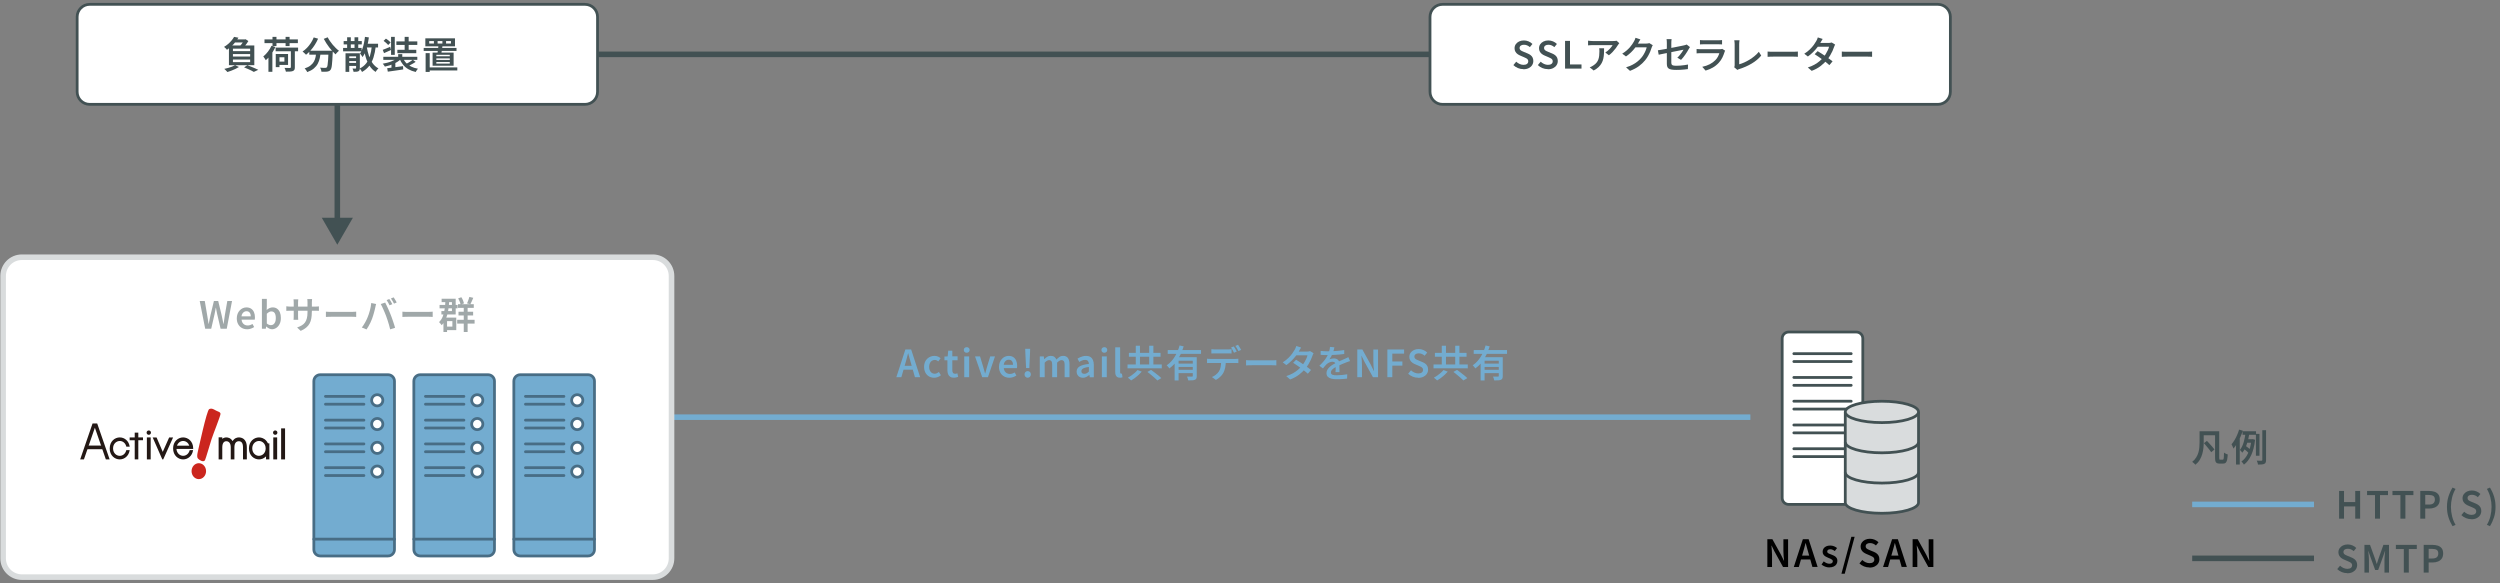 <svg width="896" height="209" viewBox="0 0 896 209" fill="none" xmlns="http://www.w3.org/2000/svg">
<rect x="0" y="0" width="896" height="209" fill="#808080" stroke="none"/>
<g clip-path="url(#clip0_8301_56288)">
<path d="M120.893 79.668V33.871" stroke="#425153" stroke-width="2" stroke-miterlimit="10"/>
<path d="M126.482 78.033L120.893 87.71L115.315 78.033H126.482Z" fill="#425153"/>
<path d="M209.675 1.559H32.132C29.658 1.559 27.652 3.564 27.652 6.039V32.919C27.652 35.393 29.658 37.399 32.132 37.399H209.675C212.149 37.399 214.155 35.393 214.155 32.919V6.039C214.155 3.564 212.149 1.559 209.675 1.559Z" fill="white" stroke="#425153" stroke-miterlimit="10"/>
<path d="M83.887 13.218L85.455 13.509C84.985 14.293 84.414 15.066 83.742 15.805C83.07 16.545 82.274 17.228 81.334 17.855C81.266 17.743 81.166 17.62 81.042 17.485C80.919 17.351 80.785 17.228 80.662 17.105C80.527 16.981 80.404 16.892 80.292 16.813C80.863 16.477 81.378 16.097 81.849 15.693C82.308 15.29 82.711 14.865 83.058 14.439C83.406 14.013 83.686 13.599 83.898 13.207L83.887 13.218ZM84.257 23.365L85.646 24.015C85.287 24.25 84.873 24.474 84.391 24.698C83.921 24.922 83.428 25.135 82.924 25.325C82.42 25.516 81.95 25.684 81.502 25.818C81.423 25.717 81.311 25.594 81.177 25.46C81.042 25.325 80.908 25.18 80.762 25.034C80.617 24.9 80.494 24.777 80.382 24.687C80.841 24.586 81.311 24.474 81.782 24.34C82.263 24.205 82.711 24.06 83.148 23.892C83.574 23.724 83.943 23.556 84.246 23.377L84.257 23.365ZM82.05 16.298H91.145V23.377H82.05V16.298ZM84.134 14.125H87.998V15.223H83.238L84.134 14.125ZM83.484 17.441V18.325H89.655V17.441H83.484ZM83.484 19.367V20.263H89.655V19.367H83.484ZM83.484 21.338V22.257H89.655V21.338H83.484ZM87.471 14.125H87.796L88.02 14.058L89.017 14.708C88.86 14.999 88.658 15.29 88.434 15.604C88.21 15.917 87.964 16.22 87.706 16.522C87.449 16.813 87.202 17.082 86.978 17.306C86.833 17.194 86.654 17.06 86.452 16.925C86.25 16.791 86.06 16.679 85.892 16.589C86.094 16.388 86.306 16.153 86.519 15.895C86.732 15.637 86.922 15.369 87.09 15.111C87.258 14.842 87.393 14.607 87.482 14.405V14.137L87.471 14.125ZM87.494 24.138L88.647 23.377C89.118 23.533 89.588 23.724 90.07 23.925C90.551 24.127 91.01 24.317 91.447 24.508C91.884 24.687 92.254 24.866 92.567 25.023L90.966 25.773C90.719 25.617 90.406 25.437 90.025 25.258C89.644 25.079 89.241 24.889 88.804 24.698C88.367 24.508 87.93 24.329 87.494 24.149V24.138Z" fill="#425153"/>
<path d="M97.305 16.399L98.694 16.847C98.425 17.452 98.111 18.034 97.742 18.617C97.372 19.199 96.98 19.737 96.555 20.252C96.129 20.767 95.692 21.204 95.255 21.585C95.199 21.473 95.121 21.338 95.009 21.17C94.897 21.002 94.785 20.834 94.673 20.655C94.561 20.476 94.449 20.341 94.359 20.241C94.942 19.77 95.491 19.199 96.017 18.527C96.543 17.855 96.969 17.138 97.305 16.399ZM94.796 14.125H106.758V15.447H94.796V14.125ZM96.207 19.401L97.619 17.989V25.74H96.207V19.401ZM97.663 13.207H99.086V16.511H97.663V13.207ZM98.783 17.049H106.836V18.381H98.783V17.049ZM98.828 19.356H100.161V24.049H98.828V19.356ZM99.534 19.356H103.241V23.265H99.534V22.077H101.931V20.532H99.534V19.345V19.356ZM104.249 17.687H105.671V24.116C105.671 24.497 105.627 24.788 105.515 24.989C105.414 25.191 105.223 25.348 104.955 25.46C104.675 25.572 104.339 25.628 103.935 25.65C103.532 25.673 103.039 25.684 102.468 25.684C102.435 25.482 102.367 25.258 102.267 25.001C102.166 24.743 102.065 24.519 101.975 24.329C102.244 24.329 102.513 24.351 102.782 24.351C103.051 24.351 103.286 24.362 103.487 24.362H103.913C104.036 24.362 104.126 24.329 104.171 24.284C104.215 24.239 104.249 24.172 104.249 24.071V17.676V17.687ZM102.356 13.207H103.79V16.511H102.356V13.207Z" fill="#425153"/>
<path d="M112.447 13.408L114.004 13.867C113.668 14.64 113.276 15.379 112.817 16.096C112.358 16.813 111.865 17.462 111.327 18.067C110.79 18.672 110.241 19.187 109.681 19.624C109.591 19.523 109.468 19.4 109.322 19.255C109.166 19.109 109.02 18.963 108.863 18.818C108.706 18.672 108.561 18.56 108.438 18.471C108.997 18.101 109.535 17.653 110.039 17.127C110.543 16.6 111.002 16.018 111.417 15.39C111.831 14.763 112.167 14.102 112.436 13.419L112.447 13.408ZM113.365 18.594H114.934C114.866 19.333 114.765 20.061 114.62 20.778C114.474 21.494 114.228 22.166 113.903 22.794C113.578 23.421 113.108 24.003 112.503 24.518C111.898 25.034 111.103 25.471 110.117 25.84C110.05 25.706 109.972 25.56 109.871 25.392C109.77 25.235 109.658 25.067 109.535 24.91C109.412 24.754 109.3 24.631 109.177 24.53C110.073 24.238 110.789 23.869 111.316 23.443C111.853 23.018 112.257 22.536 112.537 22.021C112.817 21.506 113.007 20.957 113.119 20.375C113.231 19.792 113.309 19.198 113.365 18.594ZM110.846 18.179H118.226V19.59H110.846V18.179ZM117.756 18.179H119.257V18.582C119.257 18.683 119.257 18.762 119.245 18.829C119.201 19.848 119.156 20.722 119.111 21.461C119.066 22.2 119.01 22.805 118.954 23.287C118.898 23.779 118.831 24.16 118.741 24.44C118.652 24.72 118.562 24.933 118.428 25.067C118.271 25.269 118.092 25.415 117.913 25.493C117.733 25.571 117.509 25.627 117.263 25.672C117.028 25.695 116.725 25.717 116.356 25.717C115.986 25.717 115.594 25.717 115.191 25.695C115.191 25.482 115.135 25.235 115.045 24.966C114.956 24.698 114.844 24.451 114.709 24.25C115.113 24.283 115.482 24.306 115.818 24.317C116.154 24.317 116.401 24.328 116.569 24.328C116.692 24.328 116.804 24.317 116.882 24.283C116.972 24.261 117.05 24.205 117.117 24.138C117.229 24.026 117.33 23.757 117.397 23.354C117.465 22.951 117.532 22.346 117.588 21.55C117.644 20.755 117.7 19.725 117.745 18.459V18.191L117.756 18.179ZM117.453 13.374C117.666 13.8 117.924 14.248 118.237 14.696C118.54 15.144 118.876 15.592 119.234 16.018C119.593 16.443 119.973 16.846 120.354 17.227C120.735 17.608 121.116 17.922 121.485 18.191C121.362 18.302 121.217 18.426 121.06 18.582C120.903 18.739 120.757 18.885 120.612 19.042C120.466 19.198 120.354 19.344 120.265 19.49C119.884 19.154 119.503 18.762 119.122 18.336C118.741 17.91 118.361 17.451 117.991 16.97C117.621 16.488 117.274 15.984 116.938 15.469C116.614 14.954 116.311 14.438 116.042 13.923L117.453 13.363V13.374Z" fill="#425153"/>
<path d="M122.964 17.183H129.605V18.392H122.964V17.183ZM123.165 14.719H129.661V15.917H123.165V14.719ZM123.837 19.087H128.317V20.184H125.17V25.75H123.837V19.087ZM124.409 13.352H125.73V17.899H124.409V13.352ZM124.588 20.834H128.239V21.887H124.588V20.834ZM124.588 22.558H128.239V23.622H124.588V22.558ZM127.623 19.087H128.967V24.395C128.967 24.686 128.933 24.933 128.855 25.112C128.777 25.291 128.653 25.437 128.452 25.538C128.261 25.627 128.026 25.683 127.746 25.706C127.455 25.728 127.119 25.739 126.716 25.739C126.693 25.571 126.649 25.37 126.57 25.146C126.492 24.922 126.413 24.72 126.335 24.552C126.57 24.552 126.794 24.563 127.007 24.575C127.22 24.575 127.365 24.575 127.433 24.575C127.5 24.575 127.556 24.563 127.578 24.53C127.601 24.496 127.623 24.451 127.623 24.384V19.087ZM127.063 13.352H128.396V17.899H127.063V13.352ZM133.268 16.466L134.679 16.578C134.5 18.078 134.231 19.422 133.861 20.587C133.492 21.752 132.977 22.76 132.316 23.622C131.655 24.474 130.793 25.202 129.751 25.795C129.706 25.683 129.639 25.56 129.538 25.403C129.437 25.247 129.337 25.09 129.225 24.933C129.113 24.776 129.023 24.653 128.933 24.552C129.885 24.07 130.658 23.454 131.241 22.704C131.834 21.954 132.282 21.058 132.596 20.027C132.909 18.986 133.133 17.81 133.268 16.488V16.466ZM130.793 13.207L132.204 13.408C132.081 14.304 131.913 15.189 131.722 16.051C131.521 16.925 131.285 17.731 130.994 18.482C130.703 19.232 130.356 19.893 129.953 20.475C129.897 20.363 129.818 20.229 129.706 20.072C129.594 19.915 129.482 19.747 129.359 19.59C129.236 19.434 129.124 19.311 129.034 19.221C129.359 18.739 129.639 18.179 129.863 17.53C130.098 16.891 130.289 16.197 130.445 15.458C130.602 14.719 130.714 13.968 130.804 13.195L130.793 13.207ZM131.42 16.723C131.621 17.877 131.89 18.974 132.226 19.994C132.562 21.013 133.01 21.92 133.57 22.693C134.13 23.466 134.813 24.07 135.631 24.518C135.519 24.608 135.407 24.72 135.273 24.866C135.138 25.011 135.026 25.157 134.914 25.325C134.802 25.482 134.701 25.639 134.623 25.773C133.761 25.224 133.055 24.518 132.484 23.645C131.924 22.771 131.465 21.763 131.117 20.632C130.77 19.49 130.49 18.258 130.277 16.925L131.42 16.735V16.723ZM130.602 15.671H135.497V17.003H130.602V15.671Z" fill="#425153"/>
<path d="M142.542 20.7L143.673 21.181C143.348 21.506 142.968 21.809 142.542 22.089C142.105 22.369 141.635 22.626 141.142 22.85C140.638 23.074 140.112 23.276 139.574 23.444C139.025 23.623 138.476 23.757 137.939 23.869C137.86 23.713 137.737 23.522 137.592 23.321C137.435 23.119 137.3 22.951 137.166 22.828C137.692 22.738 138.219 22.626 138.745 22.492C139.272 22.357 139.776 22.201 140.246 22.01C140.716 21.82 141.164 21.629 141.568 21.405C141.971 21.181 142.296 20.946 142.564 20.689L142.542 20.7ZM137.166 17.866C137.513 17.743 137.928 17.586 138.398 17.385C138.868 17.194 139.35 16.981 139.854 16.757L140.134 17.911C139.72 18.101 139.294 18.292 138.868 18.493C138.432 18.695 138.028 18.874 137.636 19.042L137.166 17.855V17.866ZM137.379 20.364H149.564V21.45H137.379V20.364ZM137.468 14.663L138.32 13.845C138.611 14.036 138.913 14.26 139.249 14.506C139.574 14.764 139.832 14.999 140.011 15.212L139.126 16.13C139.014 15.985 138.868 15.828 138.678 15.649C138.488 15.469 138.286 15.301 138.084 15.122C137.872 14.943 137.67 14.797 137.48 14.663H137.468ZM138.756 24.441C139.238 24.385 139.787 24.317 140.414 24.239C141.03 24.161 141.691 24.071 142.374 23.981C143.068 23.892 143.752 23.791 144.446 23.701L144.513 24.889C143.864 24.989 143.214 25.079 142.553 25.18C141.892 25.281 141.254 25.359 140.649 25.449C140.044 25.538 139.484 25.617 138.992 25.684L138.768 24.452L138.756 24.441ZM140.156 13.207H141.489V19.658H140.156V13.207ZM140.302 22.794L141.086 21.999L141.691 22.189V24.866H140.302V22.794ZM142.06 14.842H149.564V16.097H142.06V14.842ZM142.419 17.844H149.195V19.076H142.419V17.844ZM142.71 19.401H144.177V21.081H142.71V19.401ZM144.401 20.733C144.681 21.428 145.062 22.033 145.566 22.559C146.059 23.085 146.664 23.522 147.369 23.869C148.075 24.217 148.892 24.474 149.8 24.631C149.654 24.765 149.508 24.945 149.352 25.18C149.195 25.415 149.072 25.617 148.993 25.796C147.996 25.572 147.134 25.247 146.384 24.821C145.633 24.396 145.006 23.858 144.48 23.22C143.953 22.581 143.528 21.831 143.18 20.98L144.39 20.722L144.401 20.733ZM145.028 13.207H146.462V18.673H145.028V13.207ZM147.952 21.428L148.982 22.178C148.702 22.369 148.411 22.559 148.086 22.738C147.761 22.917 147.448 23.097 147.134 23.253C146.82 23.41 146.529 23.556 146.249 23.679L145.387 22.985C145.667 22.861 145.958 22.705 146.272 22.525C146.585 22.346 146.888 22.156 147.179 21.965C147.47 21.775 147.728 21.585 147.94 21.428H147.952Z" fill="#425153"/>
<path d="M151.849 17.183H163.609V18.258H151.849V17.183ZM152.442 13.744H163.071V16.611H152.442V13.744ZM152.543 19.053H154.01V25.773H152.543V19.053ZM153.148 24.16H163.9V25.258H153.148V24.16ZM153.831 14.707V15.603H155.511V14.707H153.831ZM155.041 18.863H162.578V23.567H155.041V18.863ZM156.385 19.635V20.173H161.201V19.635H156.385ZM156.385 20.934V21.483H161.201V20.934H156.385ZM156.385 22.223V22.805H161.201V22.223H156.385ZM157.135 16.343L158.591 16.432C158.524 16.902 158.457 17.407 158.378 17.933C158.3 18.459 158.221 18.907 158.143 19.277H156.743C156.821 18.885 156.9 18.415 156.967 17.877C157.034 17.339 157.09 16.824 157.135 16.343ZM156.833 14.707V15.603H158.557V14.707H156.833ZM159.868 14.707V15.603H161.626V14.707H159.868Z" fill="#425153"/>
<path d="M694.534 1.559H516.992C514.517 1.559 512.512 3.564 512.512 6.039V32.919C512.512 35.393 514.517 37.399 516.992 37.399H694.534C697.008 37.399 699.014 35.393 699.014 32.919V6.039C699.014 3.564 697.008 1.559 694.534 1.559Z" fill="white" stroke="#425153" stroke-miterlimit="10"/>
<path d="M545.966 24.776C545.283 24.776 544.634 24.652 544.018 24.395C543.402 24.137 542.853 23.779 542.394 23.331L543.413 22.11C543.771 22.446 544.174 22.726 544.634 22.928C545.082 23.129 545.541 23.241 546 23.241C546.56 23.241 546.997 23.129 547.288 22.894C547.579 22.659 547.725 22.357 547.725 21.976C547.725 21.696 547.658 21.472 547.523 21.304C547.389 21.136 547.21 20.99 546.974 20.867C546.739 20.744 546.482 20.62 546.19 20.497L544.835 19.915C544.51 19.78 544.197 19.601 543.883 19.377C543.57 19.153 543.323 18.873 543.122 18.526C542.92 18.179 542.819 17.776 542.819 17.294C542.819 16.756 542.965 16.275 543.245 15.861C543.536 15.435 543.928 15.11 544.432 14.864C544.936 14.617 545.518 14.494 546.157 14.494C546.739 14.494 547.299 14.606 547.837 14.83C548.374 15.054 548.834 15.368 549.226 15.76L548.307 16.891C547.994 16.622 547.669 16.409 547.322 16.264C546.974 16.107 546.594 16.04 546.157 16.04C545.686 16.04 545.317 16.14 545.037 16.353C544.757 16.566 544.622 16.846 544.622 17.204C544.622 17.462 544.701 17.675 544.846 17.854C544.992 18.022 545.182 18.168 545.429 18.28C545.675 18.392 545.922 18.504 546.202 18.627L547.534 19.176C547.926 19.332 548.274 19.534 548.576 19.769C548.878 20.005 549.114 20.296 549.282 20.632C549.45 20.968 549.539 21.382 549.539 21.864C549.539 22.401 549.394 22.894 549.114 23.342C548.834 23.79 548.419 24.148 547.893 24.417C547.355 24.686 546.717 24.82 545.978 24.82L545.966 24.776Z" fill="#425153"/>
<path d="M554.736 24.776C554.053 24.776 553.403 24.652 552.787 24.395C552.171 24.137 551.622 23.779 551.163 23.331L552.182 22.11C552.541 22.446 552.944 22.726 553.403 22.928C553.851 23.129 554.31 23.241 554.769 23.241C555.329 23.241 555.766 23.129 556.057 22.894C556.349 22.659 556.494 22.357 556.494 21.976C556.494 21.696 556.427 21.472 556.293 21.304C556.158 21.136 555.979 20.99 555.744 20.867C555.52 20.744 555.251 20.62 554.96 20.497L553.605 19.915C553.28 19.78 552.966 19.601 552.653 19.377C552.339 19.153 552.093 18.873 551.891 18.526C551.69 18.179 551.589 17.776 551.589 17.294C551.589 16.756 551.734 16.275 552.014 15.861C552.294 15.446 552.697 15.11 553.201 14.864C553.705 14.617 554.277 14.494 554.926 14.494C555.509 14.494 556.069 14.606 556.606 14.83C557.144 15.054 557.603 15.368 557.995 15.76L557.077 16.891C556.763 16.622 556.438 16.409 556.091 16.264C555.744 16.107 555.363 16.04 554.926 16.04C554.456 16.04 554.086 16.14 553.806 16.353C553.526 16.566 553.392 16.846 553.392 17.204C553.392 17.462 553.47 17.675 553.616 17.854C553.761 18.022 553.952 18.168 554.198 18.28C554.433 18.392 554.691 18.504 554.971 18.627L556.304 19.176C556.696 19.332 557.043 19.534 557.345 19.769C557.648 20.005 557.883 20.296 558.051 20.632C558.219 20.968 558.309 21.382 558.309 21.864C558.309 22.401 558.174 22.894 557.883 23.342C557.603 23.79 557.189 24.148 556.662 24.417C556.125 24.686 555.486 24.82 554.747 24.82L554.736 24.776Z" fill="#425153"/>
<path d="M560.918 24.587V14.652H562.688V23.097H566.81V24.587H560.907H560.918Z" fill="#425153"/>
<path d="M580.35 15.502C580.283 15.569 580.204 15.67 580.104 15.793C580.003 15.916 579.924 16.028 579.88 16.118C579.678 16.454 579.409 16.857 579.073 17.305C578.737 17.753 578.356 18.212 577.931 18.66C577.505 19.108 577.068 19.489 576.609 19.814L575.355 18.817C575.635 18.649 575.904 18.448 576.172 18.224C576.441 18 576.699 17.753 576.934 17.507C577.169 17.26 577.382 17.025 577.55 16.79C577.729 16.555 577.864 16.353 577.964 16.174H570.774C570.494 16.174 570.236 16.174 569.99 16.196C569.744 16.219 569.464 16.241 569.161 16.264V14.572C569.408 14.606 569.676 14.639 569.945 14.662C570.214 14.684 570.494 14.707 570.774 14.707H578.155C578.267 14.707 578.412 14.707 578.569 14.695C578.726 14.684 578.894 14.673 579.051 14.651C579.208 14.628 579.32 14.617 579.398 14.595L580.35 15.491V15.502ZM574.907 17.283C574.907 17.966 574.896 18.616 574.862 19.243C574.828 19.87 574.75 20.463 574.627 21.023C574.504 21.584 574.302 22.11 574.033 22.614C573.764 23.118 573.395 23.588 572.936 24.036C572.476 24.484 571.883 24.887 571.166 25.268L569.755 24.126C569.956 24.059 570.18 23.958 570.416 23.846C570.651 23.734 570.886 23.588 571.11 23.42C571.569 23.118 571.939 22.793 572.208 22.446C572.488 22.099 572.7 21.729 572.846 21.315C572.992 20.912 573.092 20.463 573.148 19.982C573.204 19.5 573.227 18.985 573.227 18.448C573.227 18.246 573.227 18.055 573.216 17.876C573.204 17.697 573.182 17.495 573.148 17.294H574.896L574.907 17.283Z" fill="#425153"/>
<path d="M587.922 14.114C587.776 14.327 587.631 14.562 587.496 14.809C587.351 15.055 587.25 15.257 587.171 15.391C586.88 15.917 586.511 16.477 586.074 17.049C585.637 17.631 585.144 18.191 584.584 18.74C584.024 19.289 583.419 19.781 582.747 20.229L581.403 19.233C581.986 18.874 582.501 18.505 582.96 18.113C583.408 17.721 583.811 17.329 584.147 16.948C584.483 16.556 584.775 16.186 585.01 15.828C585.256 15.469 585.458 15.145 585.615 14.842C585.704 14.697 585.805 14.495 585.917 14.249C586.029 13.991 586.107 13.756 586.163 13.543L587.922 14.125V14.114ZM592.346 16.209C592.279 16.321 592.2 16.466 592.122 16.623C592.043 16.78 591.976 16.948 591.931 17.105C591.819 17.508 591.651 17.967 591.439 18.482C591.226 18.997 590.957 19.524 590.655 20.073C590.341 20.61 589.994 21.137 589.591 21.629C588.952 22.402 588.213 23.097 587.362 23.724C586.511 24.351 585.458 24.9 584.192 25.393L582.781 24.127C583.666 23.858 584.439 23.545 585.111 23.197C585.771 22.85 586.354 22.469 586.847 22.066C587.351 21.663 587.787 21.237 588.191 20.778C588.515 20.409 588.807 19.994 589.075 19.546C589.344 19.098 589.579 18.628 589.77 18.18C589.96 17.721 590.095 17.317 590.162 16.97H585.503L586.063 15.615H590.027C590.229 15.615 590.431 15.604 590.621 15.57C590.811 15.548 590.979 15.503 591.114 15.447L592.368 16.209H592.346Z" fill="#425153"/>
<path d="M605.674 16.88C605.618 16.958 605.551 17.07 605.472 17.194C605.394 17.317 605.315 17.44 605.259 17.552C605.103 17.832 604.923 18.146 604.711 18.493C604.498 18.84 604.274 19.198 604.016 19.557C603.77 19.915 603.512 20.262 603.243 20.598C602.975 20.934 602.728 21.214 602.482 21.461L601.149 20.677C601.463 20.397 601.765 20.083 602.045 19.725C602.336 19.366 602.594 19.019 602.829 18.683C603.064 18.347 603.243 18.056 603.367 17.81C603.266 17.832 603.064 17.866 602.751 17.933C602.437 18 602.056 18.078 601.597 18.168C601.149 18.258 600.645 18.358 600.107 18.459C599.57 18.571 599.01 18.683 598.45 18.795C597.89 18.907 597.352 19.019 596.848 19.12C596.333 19.221 595.874 19.322 595.459 19.4C595.045 19.478 594.72 19.557 594.474 19.613L594.183 18.022C594.44 17.989 594.787 17.933 595.202 17.866C595.627 17.798 596.098 17.72 596.624 17.619C597.151 17.518 597.699 17.418 598.282 17.306C598.864 17.194 599.424 17.082 599.984 16.981C600.544 16.88 601.071 16.768 601.552 16.667C602.045 16.566 602.471 16.477 602.829 16.41C603.187 16.331 603.456 16.275 603.613 16.242C603.792 16.197 603.96 16.152 604.106 16.107C604.251 16.062 604.386 16.006 604.498 15.95L605.651 16.846L605.674 16.88ZM597.397 22.816V15.502C597.397 15.346 597.397 15.189 597.386 15.01C597.386 14.83 597.363 14.662 597.352 14.494C597.341 14.326 597.319 14.17 597.296 14.035H599.099C599.066 14.237 599.032 14.483 599.021 14.752C598.999 15.021 598.999 15.278 598.999 15.502V22.402C598.999 22.682 599.043 22.906 599.122 23.085C599.211 23.264 599.379 23.387 599.637 23.454C599.895 23.522 600.275 23.566 600.768 23.566C601.261 23.566 601.731 23.544 602.213 23.51C602.695 23.477 603.165 23.421 603.635 23.354C604.106 23.286 604.554 23.208 604.991 23.13L604.935 24.765C604.554 24.81 604.139 24.854 603.68 24.91C603.221 24.966 602.751 25 602.247 25.022C601.743 25.045 601.25 25.056 600.746 25.056C600.018 25.056 599.435 25.011 598.987 24.922C598.539 24.832 598.203 24.698 597.979 24.507C597.755 24.328 597.599 24.093 597.52 23.813C597.442 23.533 597.397 23.197 597.397 22.827V22.816Z" fill="#425153"/>
<path d="M618.295 18.156C618.251 18.235 618.206 18.324 618.161 18.425C618.116 18.526 618.083 18.604 618.071 18.671C617.87 19.321 617.612 19.971 617.299 20.62C616.985 21.27 616.582 21.863 616.078 22.423C615.395 23.185 614.644 23.79 613.815 24.249C612.987 24.708 612.147 25.055 611.284 25.302L610.086 23.947C611.083 23.745 611.979 23.431 612.774 23.017C613.569 22.603 614.23 22.121 614.767 21.572C615.148 21.191 615.451 20.777 615.686 20.329C615.921 19.881 616.1 19.467 616.212 19.063H609.548C609.391 19.063 609.167 19.063 608.887 19.075C608.607 19.086 608.327 19.097 608.059 19.131V17.563C608.339 17.585 608.607 17.596 608.865 17.619C609.123 17.641 609.358 17.641 609.548 17.641H616.313C616.515 17.641 616.705 17.641 616.862 17.607C617.019 17.585 617.153 17.551 617.243 17.507L618.318 18.179L618.295 18.156ZM609.279 14.359C609.459 14.382 609.671 14.404 609.918 14.415C610.164 14.415 610.399 14.427 610.612 14.427H615.809C616.022 14.427 616.268 14.427 616.526 14.415C616.795 14.415 617.007 14.393 617.187 14.359V15.927C617.019 15.905 616.806 15.894 616.537 15.883C616.279 15.883 616.022 15.871 615.787 15.871H610.601C610.399 15.871 610.164 15.871 609.918 15.883C609.671 15.883 609.459 15.905 609.268 15.927V14.359H609.279Z" fill="#425153"/>
<path d="M621.544 24.093C621.612 23.936 621.656 23.802 621.679 23.679C621.701 23.556 621.701 23.421 621.701 23.265V15.861C621.701 15.704 621.701 15.548 621.679 15.368C621.656 15.189 621.645 15.021 621.623 14.853C621.6 14.685 621.578 14.551 621.556 14.428H623.448C623.415 14.663 623.381 14.898 623.359 15.145C623.336 15.391 623.325 15.626 623.325 15.873V23.041C623.896 22.884 624.501 22.671 625.151 22.38C625.789 22.088 626.428 21.753 627.066 21.36C627.704 20.968 628.309 20.532 628.869 20.061C629.44 19.591 629.933 19.087 630.359 18.561L631.221 19.916C630.314 21.013 629.194 21.954 627.839 22.761C626.484 23.567 625.005 24.228 623.392 24.732C623.314 24.754 623.202 24.799 623.079 24.844C622.944 24.889 622.81 24.967 622.664 25.056L621.533 24.093H621.544Z" fill="#425153"/>
<path d="M633.483 18.471C633.64 18.471 633.831 18.493 634.066 18.515C634.301 18.538 634.547 18.549 634.816 18.549C635.085 18.549 635.32 18.549 635.555 18.549H642.824C643.149 18.549 643.44 18.549 643.709 18.515C643.978 18.493 644.191 18.482 644.359 18.471V20.363C644.202 20.363 643.989 20.341 643.698 20.319C643.407 20.296 643.115 20.296 642.835 20.296H635.567C635.186 20.296 634.816 20.296 634.435 20.319C634.055 20.33 633.741 20.352 633.506 20.363V18.471H633.483Z" fill="#425153"/>
<path d="M653.24 13.968C653.094 14.181 652.949 14.416 652.814 14.663C652.669 14.909 652.557 15.111 652.478 15.245C652.187 15.771 651.817 16.343 651.358 16.936C650.899 17.53 650.384 18.123 649.801 18.695C649.219 19.266 648.603 19.792 647.942 20.251L646.654 19.255C647.438 18.762 648.099 18.247 648.659 17.698C649.219 17.149 649.678 16.623 650.059 16.096C650.44 15.57 650.731 15.122 650.944 14.73C651.045 14.573 651.145 14.371 651.257 14.114C651.369 13.856 651.448 13.621 651.504 13.408L653.24 13.957V13.968ZM657.72 15.995C657.653 16.107 657.574 16.253 657.496 16.41C657.417 16.567 657.35 16.735 657.305 16.891C657.171 17.317 656.992 17.776 656.757 18.291C656.521 18.807 656.253 19.322 655.939 19.848C655.625 20.375 655.267 20.89 654.864 21.383C654.237 22.167 653.475 22.906 652.579 23.611C651.683 24.317 650.597 24.911 649.309 25.392L647.92 24.183C648.827 23.891 649.622 23.555 650.317 23.163C651.011 22.771 651.616 22.357 652.131 21.909C652.646 21.461 653.105 21.013 653.486 20.554C653.8 20.184 654.091 19.781 654.371 19.322C654.651 18.874 654.886 18.415 655.099 17.967C655.301 17.519 655.446 17.115 655.525 16.746H650.865L651.425 15.391H655.379C655.581 15.391 655.771 15.379 655.973 15.346C656.174 15.323 656.331 15.279 656.477 15.223L657.709 15.984L657.72 15.995ZM651.437 18.336C651.851 18.583 652.299 18.851 652.792 19.165C653.285 19.479 653.777 19.803 654.259 20.139C654.741 20.475 655.222 20.8 655.659 21.125C656.096 21.439 656.477 21.73 656.79 21.987L655.648 23.343C655.357 23.063 654.987 22.749 654.55 22.402C654.113 22.055 653.654 21.696 653.161 21.338C652.669 20.979 652.176 20.632 651.694 20.296C651.213 19.96 650.776 19.669 650.373 19.423L651.437 18.336Z" fill="#425153"/>
<path d="M660.083 18.471C660.24 18.471 660.43 18.493 660.665 18.515C660.901 18.538 661.147 18.549 661.416 18.549C661.673 18.549 661.92 18.549 662.155 18.549H669.424C669.749 18.549 670.04 18.549 670.309 18.515C670.577 18.493 670.79 18.482 670.958 18.471V20.363C670.801 20.363 670.589 20.341 670.297 20.319C670.006 20.296 669.715 20.296 669.435 20.296H662.166C661.785 20.296 661.416 20.296 661.035 20.319C660.654 20.33 660.341 20.352 660.105 20.363V18.471H660.083Z" fill="#425153"/>
<path d="M788.312 154.562H789.812V158.605C789.812 159.21 789.779 159.871 789.701 160.576C789.633 161.282 789.488 161.999 789.286 162.727C789.084 163.455 788.782 164.149 788.39 164.799C787.998 165.46 787.472 166.042 786.833 166.568C786.766 166.468 786.654 166.356 786.508 166.21C786.363 166.076 786.217 165.941 786.072 165.818C785.926 165.695 785.792 165.594 785.68 165.538C786.284 165.056 786.755 164.53 787.113 163.948C787.472 163.376 787.729 162.783 787.908 162.167C788.088 161.551 788.2 160.946 788.244 160.33C788.289 159.725 788.323 159.143 788.323 158.583V154.551L788.312 154.562ZM788.984 154.562H794.617V155.996H788.984V154.562ZM789.88 158.84L790.966 158.012C791.257 158.325 791.571 158.672 791.918 159.042C792.265 159.412 792.59 159.781 792.904 160.14C793.217 160.498 793.464 160.812 793.665 161.08L792.501 162.077C792.321 161.797 792.086 161.472 791.784 161.092C791.481 160.711 791.168 160.33 790.832 159.927C790.496 159.524 790.182 159.165 789.891 158.829L789.88 158.84ZM793.889 154.562H795.368V164.015C795.368 164.34 795.39 164.541 795.424 164.631C795.469 164.72 795.569 164.754 795.726 164.754H796.622C796.745 164.754 796.835 164.687 796.902 164.541C796.969 164.396 797.003 164.138 797.025 163.78C797.048 163.41 797.07 162.895 797.081 162.223C797.26 162.357 797.485 162.492 797.742 162.615C798 162.738 798.235 162.828 798.425 162.884C798.38 163.679 798.302 164.317 798.201 164.788C798.1 165.258 797.932 165.605 797.708 165.829C797.484 166.053 797.171 166.154 796.768 166.154H795.446C795.054 166.154 794.74 166.087 794.505 165.964C794.27 165.84 794.113 165.616 794.012 165.314C793.923 165 793.878 164.564 793.878 164.004V154.573L793.889 154.562Z" fill="#425153"/>
<path d="M802.48 153.969L803.813 154.361C803.566 155.145 803.264 155.918 802.917 156.702C802.57 157.486 802.189 158.225 801.774 158.93C801.36 159.636 800.923 160.252 800.475 160.778C800.442 160.666 800.374 160.51 800.296 160.308C800.206 160.106 800.117 159.916 800.027 159.714C799.938 159.513 799.848 159.356 799.77 159.233C800.15 158.807 800.509 158.303 800.845 157.743C801.181 157.183 801.494 156.578 801.774 155.929C802.054 155.279 802.301 154.63 802.491 153.969H802.48ZM801.405 157.564L802.704 156.276L802.726 156.298V166.49H801.394V157.564H801.405ZM804.832 155.01L806.198 155.212C806.098 155.817 805.986 156.433 805.84 157.082C805.706 157.732 805.526 158.37 805.325 158.986C805.123 159.614 804.888 160.196 804.608 160.756C804.328 161.316 804.003 161.82 803.622 162.257C803.566 162.156 803.488 162.044 803.387 161.921C803.286 161.798 803.174 161.674 803.074 161.551C802.962 161.428 802.872 161.327 802.782 161.249C803.096 160.868 803.365 160.42 803.6 159.927C803.835 159.434 804.026 158.897 804.182 158.337C804.339 157.777 804.474 157.206 804.574 156.634C804.675 156.063 804.765 155.526 804.821 154.999L804.832 155.01ZM806.915 157.418H807.173L807.397 157.374L808.226 157.62C807.979 159.804 807.52 161.641 806.826 163.142C806.131 164.642 805.269 165.762 804.227 166.524C804.16 166.412 804.082 166.278 803.97 166.132C803.858 165.986 803.746 165.852 803.634 165.718C803.522 165.583 803.41 165.482 803.32 165.404C804.294 164.743 805.09 163.758 805.694 162.47C806.299 161.17 806.702 159.591 806.904 157.71V157.43L806.915 157.418ZM803.746 154.562H808.562V155.828H803.746V154.562ZM804.272 160.935L804.888 159.849C805.09 159.983 805.302 160.129 805.515 160.297C805.728 160.465 805.93 160.622 806.109 160.778C806.288 160.935 806.445 161.081 806.557 161.215L805.93 162.425C805.818 162.279 805.672 162.122 805.493 161.943C805.314 161.764 805.112 161.596 804.899 161.417C804.686 161.238 804.473 161.081 804.272 160.935ZM805.09 157.418H807.453V158.684H804.697L805.09 157.418ZM808.517 155.503H809.794V163.343H808.517V155.503ZM810.824 154.193H812.157V164.833C812.157 165.225 812.112 165.527 812.022 165.74C811.933 165.953 811.776 166.11 811.541 166.233C811.317 166.345 811.014 166.423 810.645 166.457C810.275 166.49 809.816 166.513 809.278 166.513C809.256 166.322 809.2 166.087 809.11 165.818C809.021 165.55 808.931 165.303 808.83 165.102C809.211 165.102 809.558 165.113 809.872 165.124C810.185 165.124 810.41 165.124 810.522 165.124C810.634 165.124 810.701 165.09 810.746 165.046C810.79 165.001 810.813 164.922 810.813 164.81V154.182L810.824 154.193Z" fill="#425153"/>
<path d="M838.331 185.888V175.953H840.101V179.94H844.11V175.953H845.869V185.888H844.11V181.497H840.101V185.888H838.331Z" fill="#425153"/>
<path d="M851.2 185.888V177.443H848.355V175.953H855.859V177.443H852.992V185.888H851.2Z" fill="#425153"/>
<path d="M860.306 185.888V177.443H857.461V175.953H864.965V177.443H862.098V185.888H860.306Z" fill="#425153"/>
<path d="M867.429 185.888V175.953H870.565C871.304 175.953 871.965 176.054 872.536 176.244C873.107 176.435 873.566 176.76 873.902 177.208C874.238 177.656 874.406 178.26 874.406 179.022C874.406 179.784 874.238 180.366 873.914 180.848C873.589 181.329 873.13 181.676 872.558 181.912C871.987 182.147 871.338 182.259 870.621 182.259H869.21V185.899H867.44L867.429 185.888ZM869.21 180.836H870.486C871.226 180.836 871.763 180.691 872.122 180.388C872.48 180.086 872.659 179.638 872.659 179.022C872.659 178.406 872.469 177.992 872.099 177.745C871.718 177.499 871.158 177.387 870.419 177.387H869.21V180.836Z" fill="#425153"/>
<path d="M878.987 188.576C878.36 187.546 877.867 186.471 877.52 185.351C877.161 184.231 876.993 182.999 876.993 181.666C876.993 180.333 877.172 179.101 877.52 177.981C877.867 176.861 878.36 175.775 878.987 174.744L880.073 175.226C879.513 176.189 879.087 177.231 878.819 178.339C878.55 179.448 878.415 180.557 878.415 181.666C878.415 182.775 878.55 183.895 878.819 185.003C879.087 186.112 879.502 187.143 880.073 188.106L878.987 188.576Z" fill="#425153"/>
<path d="M885.718 186.067C885.035 186.067 884.386 185.944 883.77 185.686C883.154 185.428 882.605 185.07 882.146 184.622L883.165 183.401C883.523 183.737 883.926 184.017 884.385 184.219C884.833 184.42 885.293 184.532 885.752 184.532C886.312 184.532 886.749 184.42 887.04 184.185C887.331 183.95 887.477 183.648 887.477 183.267C887.477 182.987 887.41 182.763 887.275 182.595C887.141 182.427 886.961 182.281 886.726 182.158C886.491 182.035 886.234 181.912 885.942 181.788L884.587 181.206C884.262 181.072 883.949 180.892 883.635 180.668C883.322 180.444 883.075 180.164 882.874 179.817C882.672 179.47 882.571 179.067 882.571 178.585C882.571 178.048 882.717 177.566 882.997 177.152C883.288 176.726 883.68 176.401 884.184 176.155C884.688 175.908 885.27 175.785 885.909 175.785C886.491 175.785 887.051 175.897 887.589 176.121C888.126 176.345 888.585 176.659 888.977 177.051L888.059 178.182C887.745 177.913 887.421 177.7 887.074 177.555C886.726 177.398 886.345 177.331 885.909 177.331C885.438 177.331 885.069 177.432 884.789 177.644C884.509 177.857 884.374 178.137 884.374 178.496C884.374 178.753 884.453 178.966 884.598 179.145C884.744 179.313 884.934 179.459 885.181 179.571C885.427 179.683 885.674 179.795 885.954 179.918L887.286 180.467C887.678 180.624 888.025 180.825 888.328 181.06C888.63 181.296 888.866 181.587 889.034 181.923C889.201 182.259 889.291 182.673 889.291 183.155C889.291 183.692 889.145 184.185 888.865 184.633C888.585 185.081 888.171 185.44 887.645 185.708C887.107 185.977 886.469 186.112 885.73 186.112L885.718 186.067Z" fill="#425153"/>
<path d="M892.404 188.576L891.307 188.106C891.867 187.143 892.292 186.101 892.561 185.003C892.83 183.906 892.975 182.786 892.975 181.666C892.975 180.546 892.841 179.448 892.561 178.339C892.292 177.231 891.867 176.2 891.307 175.226L892.404 174.744C893.031 175.775 893.524 176.85 893.871 177.981C894.219 179.112 894.398 180.333 894.398 181.666C894.398 182.999 894.219 184.231 893.871 185.351C893.513 186.471 893.031 187.546 892.404 188.576Z" fill="#425153"/>
<path d="M785.68 180.781H829.337" stroke="#73ACD0" stroke-width="2" stroke-miterlimit="10"/>
<path d="M841.232 205.41C840.549 205.41 839.899 205.287 839.283 205.03C838.667 204.772 838.118 204.414 837.659 203.966L838.678 202.745C839.037 203.081 839.44 203.361 839.899 203.563C840.347 203.764 840.806 203.876 841.266 203.876C841.826 203.876 842.251 203.764 842.554 203.529C842.845 203.294 842.99 202.991 842.99 202.61C842.99 202.33 842.923 202.107 842.789 201.939C842.654 201.771 842.475 201.625 842.24 201.502C842.016 201.379 841.747 201.255 841.456 201.132L840.101 200.55C839.776 200.415 839.462 200.236 839.149 200.012C838.835 199.788 838.589 199.508 838.387 199.161C838.186 198.814 838.085 198.411 838.085 197.929C838.085 197.391 838.23 196.91 838.51 196.495C838.79 196.081 839.194 195.745 839.698 195.499C840.202 195.252 840.784 195.129 841.422 195.129C842.005 195.129 842.565 195.241 843.102 195.465C843.64 195.689 844.099 196.003 844.491 196.395L843.573 197.526C843.259 197.257 842.934 197.044 842.587 196.899C842.24 196.742 841.859 196.675 841.422 196.675C840.952 196.675 840.582 196.775 840.302 196.988C840.022 197.19 839.888 197.481 839.888 197.839C839.888 198.097 839.966 198.31 840.112 198.489C840.258 198.657 840.448 198.803 840.694 198.915C840.941 199.027 841.187 199.139 841.467 199.262L842.8 199.81C843.192 199.967 843.539 200.169 843.842 200.404C844.144 200.639 844.379 200.931 844.547 201.267C844.715 201.603 844.805 202.017 844.805 202.499C844.805 203.036 844.659 203.529 844.379 203.977C844.099 204.425 843.685 204.783 843.158 205.052C842.621 205.321 841.982 205.455 841.243 205.455L841.232 205.41Z" fill="#425153"/>
<path d="M847.414 205.22V195.285H849.419L851.166 200.135C851.278 200.437 851.379 200.762 851.491 201.087C851.603 201.423 851.704 201.748 851.804 202.072H851.872C851.984 201.748 852.084 201.423 852.185 201.087C852.286 200.751 852.387 200.437 852.488 200.135L854.213 195.285H856.217V205.22H854.593V200.695C854.593 200.392 854.605 200.056 854.638 199.676C854.672 199.295 854.694 198.925 854.728 198.556C854.761 198.175 854.795 197.839 854.817 197.536H854.761L853.955 199.844L852.331 204.29H851.267L849.643 199.844L848.848 197.536H848.792C848.825 197.839 848.859 198.186 848.892 198.556C848.926 198.925 848.948 199.306 848.982 199.676C849.016 200.045 849.027 200.381 849.027 200.695V205.22H847.425H847.414Z" fill="#425153"/>
<path d="M861.526 205.22V196.775H858.682V195.285H866.186V196.775H863.318V205.22H861.526Z" fill="#425153"/>
<path d="M868.649 205.22V195.285H871.785C872.525 195.285 873.185 195.386 873.757 195.576C874.328 195.767 874.787 196.092 875.123 196.54C875.459 196.988 875.627 197.592 875.627 198.354C875.627 199.116 875.459 199.698 875.134 200.18C874.798 200.661 874.35 201.008 873.779 201.244C873.208 201.479 872.558 201.591 871.841 201.591H870.43V205.231H868.661L868.649 205.22ZM870.43 200.168H871.707C872.446 200.168 872.984 200.023 873.342 199.72C873.701 199.418 873.88 198.97 873.88 198.354C873.88 197.738 873.689 197.324 873.32 197.077C872.939 196.831 872.379 196.719 871.64 196.719H870.43V200.168Z" fill="#425153"/>
<path d="M785.68 200.113H829.337" stroke="#425153" stroke-width="2" stroke-miterlimit="10"/>
<path d="M633.416 203.194V193.26H635.23L638.31 198.826L639.341 200.954H639.408C639.352 200.439 639.296 199.89 639.251 199.297C639.195 198.703 639.173 198.121 639.173 197.572V193.271H640.853V203.205H639.038L635.97 197.628L634.939 195.533H634.883C634.917 196.049 634.962 196.597 635.018 197.18C635.074 197.762 635.096 198.322 635.096 198.882V203.205H633.416V203.194Z" fill="black"/>
<path d="M642.903 203.194L646.14 193.26H648.212L651.437 203.194H649.567L648.066 197.908C647.909 197.381 647.752 196.833 647.607 196.284C647.461 195.724 647.316 195.186 647.159 194.649H647.103C646.968 195.197 646.823 195.746 646.677 196.295C646.532 196.844 646.375 197.381 646.218 197.919L644.695 203.205H642.892L642.903 203.194ZM644.818 200.506V199.117H649.511V200.506H644.818Z" fill="black"/>
<path d="M655.648 203.373C655.132 203.373 654.628 203.272 654.124 203.081C653.62 202.88 653.184 202.633 652.825 202.331L653.632 201.2C653.956 201.457 654.292 201.67 654.628 201.816C654.964 201.973 655.312 202.04 655.692 202.04C656.096 202.04 656.398 201.95 656.588 201.782C656.79 201.614 656.88 201.401 656.88 201.133C656.88 200.931 656.801 200.752 656.644 200.617C656.488 200.483 656.286 200.36 656.04 200.248C655.793 200.136 655.536 200.035 655.278 199.934C654.953 199.811 654.64 199.654 654.326 199.475C654.012 199.296 653.755 199.072 653.542 198.792C653.34 198.512 653.228 198.165 653.228 197.761C653.228 197.358 653.34 196.944 653.553 196.608C653.777 196.272 654.091 196.003 654.494 195.813C654.897 195.622 655.379 195.521 655.939 195.521C656.454 195.521 656.924 195.611 657.339 195.79C657.753 195.969 658.112 196.182 658.403 196.417L657.596 197.493C657.339 197.302 657.07 197.145 656.801 197.033C656.532 196.91 656.252 196.854 655.972 196.854C655.592 196.854 655.323 196.933 655.144 197.089C654.964 197.246 654.875 197.437 654.875 197.672C654.875 197.873 654.942 198.03 655.088 198.153C655.222 198.277 655.412 198.389 655.648 198.478C655.883 198.568 656.129 198.669 656.398 198.769C656.656 198.87 656.913 198.971 657.16 199.094C657.406 199.206 657.641 199.352 657.843 199.52C658.044 199.688 658.212 199.901 658.336 200.136C658.459 200.382 658.515 200.673 658.515 201.021C658.515 201.446 658.403 201.838 658.19 202.197C657.966 202.555 657.641 202.835 657.216 203.037C656.79 203.238 656.252 203.35 655.625 203.35L655.648 203.373Z" fill="black"/>
<path d="M659.971 205.624L663.522 192.396H664.698L661.158 205.624H659.96H659.971Z" fill="black"/>
<path d="M669.996 203.373C669.312 203.373 668.663 203.25 668.047 202.993C667.431 202.735 666.882 202.377 666.423 201.929L667.442 200.708C667.8 201.044 668.204 201.324 668.663 201.525C669.111 201.727 669.57 201.839 670.029 201.839C670.589 201.839 671.026 201.727 671.317 201.492C671.608 201.257 671.754 200.954 671.754 200.573C671.754 200.293 671.687 200.069 671.552 199.901C671.418 199.733 671.239 199.588 671.004 199.465C670.768 199.341 670.511 199.218 670.22 199.095L668.864 198.513C668.54 198.378 668.226 198.199 667.912 197.975C667.599 197.751 667.352 197.471 667.151 197.124C666.949 196.777 666.848 196.373 666.848 195.892C666.848 195.354 666.994 194.873 667.274 194.458C667.565 194.033 667.957 193.708 668.461 193.461C668.965 193.215 669.548 193.092 670.186 193.092C670.768 193.092 671.328 193.204 671.866 193.428C672.404 193.652 672.863 193.965 673.255 194.357L672.336 195.489C672.023 195.22 671.698 195.007 671.351 194.861C671.004 194.705 670.623 194.637 670.186 194.637C669.716 194.637 669.346 194.738 669.066 194.951C668.786 195.164 668.652 195.444 668.652 195.802C668.652 196.06 668.73 196.273 668.876 196.452C669.021 196.62 669.212 196.765 669.458 196.877C669.704 196.989 669.951 197.101 670.231 197.225L671.564 197.773C671.956 197.93 672.303 198.132 672.605 198.367C672.908 198.602 673.143 198.893 673.311 199.229C673.479 199.565 673.568 199.98 673.568 200.461C673.568 200.999 673.423 201.492 673.143 201.94C672.863 202.388 672.448 202.746 671.922 203.015C671.384 203.284 670.746 203.418 670.007 203.418L669.996 203.373Z" fill="black"/>
<path d="M674.89 203.194L678.127 193.26H680.199L683.424 203.194H681.554L680.053 197.908C679.896 197.381 679.74 196.833 679.594 196.284C679.449 195.724 679.303 195.186 679.146 194.649H679.09C678.956 195.197 678.81 195.746 678.665 196.295C678.508 196.844 678.362 197.381 678.205 197.919L676.682 203.205H674.879L674.89 203.194ZM676.805 200.506V199.117H681.498V200.506H676.805Z" fill="black"/>
<path d="M685.484 203.194V193.26H687.299L690.379 198.826L691.409 200.954H691.476C691.42 200.439 691.364 199.89 691.32 199.297C691.264 198.703 691.241 198.121 691.241 197.572V193.271H692.921V203.205H691.107L688.038 197.628L687.008 195.533H686.952C686.985 196.049 687.03 196.597 687.086 197.18C687.142 197.762 687.164 198.322 687.164 198.882V203.205H685.484V203.194Z" fill="black"/>
<path d="M665.324 119.002H641.043C639.768 119.002 638.735 120.035 638.735 121.309V178.474C638.735 179.748 639.768 180.781 641.043 180.781H665.324C666.598 180.781 667.631 179.748 667.631 178.474V121.309C667.631 120.035 666.598 119.002 665.324 119.002Z" fill="white" stroke="#425153" stroke-linejoin="round"/>
<path d="M642.913 135.275H663.465" stroke="#425153" stroke-linecap="round" stroke-linejoin="round"/>
<path d="M642.913 138.098H663.465" stroke="#425153" stroke-linecap="round" stroke-linejoin="round"/>
<path d="M642.913 143.799H663.465" stroke="#425153" stroke-linecap="round" stroke-linejoin="round"/>
<path d="M642.913 146.609H663.465" stroke="#425153" stroke-linecap="round" stroke-linejoin="round"/>
<path d="M642.913 152.322H663.465" stroke="#425153" stroke-linecap="round" stroke-linejoin="round"/>
<path d="M642.913 155.133H663.465" stroke="#425153" stroke-linecap="round" stroke-linejoin="round"/>
<path d="M642.913 160.834H663.465" stroke="#425153" stroke-linecap="round" stroke-linejoin="round"/>
<path d="M642.913 163.645H663.465" stroke="#425153" stroke-linecap="round" stroke-linejoin="round"/>
<path d="M642.913 126.752H663.465" stroke="#425153" stroke-linecap="round" stroke-linejoin="round"/>
<path d="M642.913 129.574H663.465" stroke="#425153" stroke-linecap="round" stroke-linejoin="round"/>
<path d="M687.601 147.629V180.131C687.601 182.248 681.721 183.962 674.475 183.962C667.229 183.962 661.349 182.248 661.349 180.131V147.629" fill="#D9DCDD"/>
<path d="M687.601 147.629V180.131C687.601 182.248 681.721 183.962 674.475 183.962C667.229 183.962 661.349 182.248 661.349 180.131V147.629" stroke="#425153" stroke-linejoin="round"/>
<path d="M674.475 151.46C681.725 151.46 687.601 149.745 687.601 147.629C687.601 145.514 681.725 143.799 674.475 143.799C667.226 143.799 661.349 145.514 661.349 147.629C661.349 149.745 667.226 151.46 674.475 151.46Z" fill="#D9DCDD" stroke="#425153" stroke-linejoin="round"/>
<path d="M687.601 169.301C687.601 171.418 681.721 173.131 674.475 173.131C667.229 173.131 661.349 171.418 661.349 169.301" stroke="#425153" stroke-linejoin="round"/>
<path d="M687.601 158.459C687.601 160.576 681.721 162.289 674.475 162.289C667.229 162.289 661.349 160.576 661.349 158.459" stroke="#425153" stroke-linejoin="round"/>
<path d="M627.334 149.512H143.584" stroke="#73ACD0" stroke-width="2" stroke-linejoin="round"/>
<path d="M233.957 92.189H7.84C4.129 92.189 1.12 95.198 1.12 98.909V200.124C1.12 203.835 4.129 206.844 7.84 206.844H233.957C237.668 206.844 240.677 203.835 240.677 200.124V98.909C240.677 95.198 237.668 92.189 233.957 92.189Z" fill="white" stroke="#D9DCDD" stroke-width="2" stroke-miterlimit="10"/>
<g opacity="0.5">
<path d="M73.539 117.815L71.579 107.881H73.394L74.245 112.898C74.334 113.414 74.424 113.94 74.502 114.466C74.592 114.993 74.67 115.53 74.749 116.068H74.805C74.917 115.53 75.017 114.993 75.129 114.466C75.242 113.94 75.342 113.414 75.454 112.898L76.664 107.881H78.21L79.419 112.898C79.531 113.414 79.643 113.929 79.744 114.466C79.845 115.004 79.957 115.53 80.069 116.068H80.136C80.203 115.53 80.281 114.993 80.371 114.466C80.45 113.94 80.528 113.414 80.595 112.898L81.469 107.881H83.16L81.267 117.815H79.061L77.84 112.596C77.761 112.215 77.683 111.834 77.605 111.454C77.526 111.073 77.459 110.692 77.392 110.311H77.336C77.269 110.692 77.201 111.073 77.123 111.454C77.045 111.834 76.966 112.215 76.899 112.596L75.701 117.815H73.539Z" fill="#425153"/>
<path d="M88.547 118.005C87.853 118.005 87.237 117.848 86.677 117.534C86.117 117.221 85.68 116.773 85.355 116.19C85.03 115.608 84.862 114.913 84.862 114.096C84.862 113.491 84.963 112.942 85.153 112.461C85.344 111.979 85.602 111.565 85.938 111.229C86.262 110.881 86.632 110.624 87.035 110.445C87.438 110.265 87.864 110.176 88.301 110.176C88.973 110.176 89.533 110.321 89.992 110.624C90.451 110.926 90.798 111.341 91.022 111.878C91.257 112.416 91.37 113.032 91.37 113.726C91.37 113.894 91.37 114.051 91.347 114.208C91.336 114.353 91.314 114.477 91.291 114.577H86.576C86.621 115.014 86.744 115.384 86.934 115.697C87.136 116 87.382 116.235 87.696 116.403C88.01 116.571 88.357 116.649 88.771 116.649C89.085 116.649 89.376 116.605 89.656 116.504C89.936 116.403 90.216 116.28 90.485 116.112L91.09 117.209C90.742 117.445 90.35 117.635 89.902 117.792C89.454 117.949 89.006 118.016 88.536 118.016L88.547 118.005ZM86.553 113.368H89.869C89.869 112.808 89.734 112.36 89.477 112.035C89.219 111.71 88.827 111.542 88.323 111.542C88.043 111.542 87.785 111.609 87.528 111.755C87.27 111.901 87.069 112.102 86.889 112.371C86.71 112.64 86.598 112.976 86.542 113.379L86.553 113.368Z" fill="#425153"/>
<path d="M97.485 118.005C97.149 118.005 96.813 117.915 96.454 117.747C96.096 117.579 95.771 117.344 95.458 117.031H95.402L95.256 117.815H93.867V107.107H95.626V109.874L95.57 111.095C95.883 110.815 96.219 110.591 96.589 110.423C96.958 110.255 97.328 110.165 97.72 110.165C98.336 110.165 98.862 110.322 99.31 110.635C99.747 110.949 100.083 111.386 100.318 111.957C100.554 112.528 100.666 113.189 100.666 113.951C100.666 114.802 100.509 115.53 100.206 116.135C99.904 116.739 99.512 117.199 99.019 117.523C98.538 117.837 98.022 118.005 97.474 118.005H97.485ZM97.104 116.538C97.44 116.538 97.731 116.437 98 116.247C98.269 116.056 98.47 115.765 98.627 115.395C98.784 115.026 98.851 114.555 98.851 113.995C98.851 113.491 98.795 113.066 98.683 112.707C98.571 112.349 98.403 112.08 98.168 111.89C97.933 111.699 97.63 111.61 97.238 111.61C96.97 111.61 96.701 111.677 96.443 111.823C96.186 111.968 95.906 112.17 95.626 112.45V115.922C95.872 116.157 96.141 116.314 96.398 116.403C96.656 116.493 96.902 116.538 97.104 116.538Z" fill="#425153"/>
<path d="M102.614 109.763C102.681 109.763 102.793 109.785 102.939 109.808C103.085 109.83 103.253 109.841 103.443 109.864C103.633 109.886 103.835 109.886 104.037 109.886H112.885C113.221 109.886 113.512 109.886 113.736 109.864C113.96 109.841 114.15 109.819 114.296 109.797V111.409C114.173 111.387 113.993 111.376 113.747 111.376C113.501 111.376 113.221 111.376 112.896 111.376H104.037C103.824 111.376 103.622 111.376 103.443 111.376C103.264 111.376 103.096 111.376 102.961 111.398C102.827 111.398 102.704 111.409 102.614 111.409V109.774V109.763ZM106.904 107.288C106.904 107.4 106.881 107.545 106.859 107.747C106.837 107.949 106.825 108.184 106.825 108.441V113.28C106.825 113.459 106.825 113.638 106.837 113.829C106.837 114.008 106.848 114.176 106.859 114.31C106.859 114.445 106.859 114.557 106.881 114.624H105.19C105.213 114.557 105.224 114.445 105.235 114.31C105.246 114.176 105.257 114.008 105.257 113.829C105.257 113.649 105.269 113.47 105.269 113.28V108.43C105.269 108.251 105.269 108.061 105.246 107.87C105.235 107.669 105.213 107.478 105.19 107.288H106.893H106.904ZM111.753 111.813C111.753 112.664 111.697 113.425 111.574 114.109C111.462 114.792 111.249 115.408 110.958 115.945C110.667 116.494 110.253 116.987 109.737 117.413C109.222 117.849 108.561 118.241 107.766 118.589L106.478 117.379C107.128 117.144 107.677 116.886 108.147 116.617C108.617 116.337 108.998 115.99 109.301 115.587C109.603 115.173 109.827 114.669 109.984 114.064C110.141 113.459 110.208 112.731 110.208 111.869V108.385C110.208 108.117 110.208 107.881 110.185 107.669C110.163 107.456 110.152 107.299 110.129 107.176H111.854C111.854 107.288 111.832 107.456 111.809 107.669C111.787 107.881 111.776 108.117 111.776 108.385V111.801L111.753 111.813Z" fill="#425153"/>
<path d="M116.782 111.699C116.939 111.699 117.129 111.722 117.365 111.744C117.6 111.766 117.846 111.778 118.115 111.778C118.384 111.778 118.619 111.778 118.854 111.778H126.123C126.448 111.778 126.739 111.778 127.008 111.744C127.277 111.722 127.489 111.71 127.657 111.699V113.592C127.501 113.592 127.288 113.57 126.997 113.547C126.705 113.525 126.414 113.525 126.134 113.525H118.865C118.485 113.525 118.115 113.525 117.734 113.547C117.353 113.558 117.04 113.581 116.805 113.592V111.699H116.782Z" fill="#425153"/>
<path d="M131.768 113.671C131.913 113.302 132.07 112.91 132.205 112.495C132.339 112.081 132.473 111.644 132.585 111.207C132.697 110.759 132.798 110.322 132.877 109.886C132.966 109.449 133.022 109.012 133.056 108.598L134.803 108.956C134.781 109.079 134.736 109.225 134.691 109.37C134.646 109.527 134.613 109.673 134.579 109.818C134.545 109.964 134.523 110.098 134.501 110.199C134.456 110.423 134.389 110.703 134.31 111.028C134.232 111.353 134.131 111.711 134.03 112.092C133.929 112.473 133.806 112.842 133.694 113.223C133.582 113.604 133.459 113.951 133.336 114.276C133.179 114.702 132.989 115.138 132.776 115.598C132.563 116.057 132.328 116.494 132.081 116.919C131.835 117.345 131.6 117.726 131.365 118.073L129.685 117.378C130.11 116.818 130.502 116.214 130.872 115.542C131.241 114.87 131.544 114.254 131.768 113.671ZM138.409 113.324C138.275 112.977 138.129 112.596 137.961 112.204C137.793 111.801 137.625 111.409 137.446 111.006C137.267 110.602 137.099 110.222 136.931 109.874C136.763 109.516 136.606 109.214 136.461 108.967L138.051 108.441C138.185 108.687 138.342 109.001 138.51 109.359C138.689 109.718 138.869 110.11 139.048 110.513C139.227 110.916 139.406 111.319 139.574 111.711C139.742 112.114 139.899 112.473 140.022 112.809C140.145 113.111 140.28 113.47 140.425 113.873C140.571 114.276 140.717 114.69 140.862 115.127C141.008 115.553 141.153 115.978 141.277 116.382C141.4 116.785 141.512 117.154 141.601 117.479L139.832 118.039C139.72 117.524 139.585 117.009 139.429 116.471C139.272 115.934 139.115 115.396 138.936 114.858C138.757 114.321 138.589 113.817 138.409 113.335V113.324ZM139.529 107.175C139.641 107.332 139.765 107.511 139.899 107.735C140.033 107.959 140.157 108.183 140.28 108.407C140.403 108.631 140.515 108.833 140.605 109.012L139.619 109.426C139.485 109.146 139.317 108.833 139.126 108.474C138.925 108.116 138.745 107.814 138.566 107.556L139.529 107.164V107.175ZM141.086 106.582C141.198 106.738 141.333 106.94 141.467 107.164C141.601 107.388 141.736 107.612 141.87 107.836C142.005 108.06 142.105 108.25 142.173 108.407L141.209 108.822C141.064 108.53 140.896 108.217 140.694 107.87C140.493 107.522 140.302 107.231 140.112 106.974L141.075 106.57L141.086 106.582Z" fill="#425153"/>
<path d="M144.2 111.699C144.346 111.699 144.547 111.722 144.783 111.744C145.018 111.766 145.264 111.778 145.533 111.778C145.802 111.778 146.037 111.778 146.272 111.778H153.541C153.866 111.778 154.157 111.778 154.426 111.744C154.695 111.722 154.907 111.71 155.075 111.699V113.592C154.919 113.592 154.706 113.57 154.415 113.547C154.123 113.525 153.832 113.525 153.552 113.525H146.283C145.903 113.525 145.533 113.525 145.152 113.547C144.771 113.558 144.458 113.581 144.223 113.592V111.699H144.2Z" fill="#425153"/>
<path d="M159.656 107.534L161.022 107.59C160.955 108.911 160.821 110.121 160.641 111.23C160.462 112.338 160.182 113.346 159.813 114.231C159.443 115.116 158.939 115.9 158.289 116.55C158.233 116.46 158.155 116.348 158.043 116.202C157.931 116.057 157.808 115.911 157.685 115.777C157.561 115.631 157.449 115.519 157.349 115.441C157.92 114.892 158.368 114.231 158.681 113.436C158.995 112.652 159.219 111.756 159.365 110.759C159.51 109.762 159.6 108.687 159.645 107.545L159.656 107.534ZM157.539 109.292H164.001V110.502H157.539V109.292ZM158.278 107.074H163.318V112.708H158.2V111.487H161.974V108.284H158.278V107.074ZM158.928 113.839H160.227V118.991H158.928V113.839ZM159.454 113.839H163.531V118.319H159.454V117.065H162.131V115.094H159.454V113.839ZM163.856 114.612H170.094V115.967H163.856V114.612ZM164.147 109.023H169.803V110.345H164.147V109.023ZM164.214 106.918L165.357 106.526C165.569 106.862 165.771 107.231 165.939 107.634C166.107 108.038 166.23 108.407 166.297 108.721L165.065 109.169C165.021 108.855 164.92 108.486 164.752 108.071C164.595 107.657 164.416 107.276 164.214 106.918ZM164.326 111.722H169.568V113.055H164.326V111.722ZM166.208 109.684H167.597V118.98H166.208V109.684ZM168.224 106.414L169.624 106.738C169.445 107.153 169.265 107.567 169.086 107.982C168.907 108.396 168.739 108.754 168.571 109.046L167.373 108.732C167.485 108.519 167.585 108.273 167.686 108.004C167.787 107.735 167.888 107.455 167.989 107.175C168.089 106.895 168.168 106.638 168.213 106.402L168.224 106.414Z" fill="#425153"/>
</g>
<path d="M102.166 153.531H100.755V164.653H102.166V153.531Z" fill="#231815"/>
<path d="M98.638 154.27C99.075 154.27 99.422 154.617 99.422 155.054C99.422 155.49 99.075 155.838 98.638 155.838C98.202 155.838 97.855 155.49 97.855 155.054C97.855 154.617 98.202 154.27 98.638 154.27Z" fill="#231815"/>
<path d="M99.333 156.768H97.944V164.652H99.333V156.768Z" fill="#231815"/>
<path d="M53.323 154.27C53.76 154.27 54.107 154.617 54.107 155.054C54.107 155.49 53.76 155.838 53.323 155.838C52.886 155.838 52.539 155.49 52.539 155.054C52.539 154.617 52.886 154.27 53.323 154.27Z" fill="#231815"/>
<path d="M54.006 156.768H52.64V164.652H54.006V156.768Z" fill="#231815"/>
<path d="M73.853 168.864C73.853 170.443 72.688 171.72 71.255 171.72C69.821 171.72 68.656 170.443 68.656 168.864C68.656 167.285 69.821 166.008 71.255 166.008C72.688 166.008 73.853 167.285 73.853 168.864Z" fill="#CB261E"/>
<path d="M70.952 164.362C70.594 163.947 70.594 163.174 70.896 161.886C71.21 160.598 74.088 147.114 74.962 146.643C75.835 146.184 76.608 146.699 77.325 147.102C78.042 147.517 79.072 147.618 79.027 148.391C78.971 149.163 76.406 155.592 75.835 157.351C75.264 159.098 73.741 164.44 73.472 164.922C72.901 165.896 71.31 164.765 70.952 164.351V164.362Z" fill="#CB261E"/>
<path d="M39.312 160.71C39.312 163.275 41.172 164.652 42.908 164.652C44.644 164.652 46.1 163.376 46.436 161.55L46.48 161.337H45.26L45.226 161.472C44.935 162.603 44.017 163.376 42.919 163.376C41.765 163.376 40.522 162.435 40.522 160.71C40.522 158.985 41.765 158.056 42.93 158.044C44.028 158.044 44.946 158.817 45.237 159.948L45.271 160.083H46.492L46.447 159.87C46.111 158.044 44.666 156.768 42.919 156.768C41.172 156.768 39.324 158.145 39.324 160.71H39.312Z" fill="#231815"/>
<path d="M67.939 161.46C67.648 162.592 66.719 163.364 65.632 163.364C64.523 163.364 63.347 162.491 63.247 160.889H69.239V160.71C69.239 158.156 67.368 156.768 65.632 156.768C63.896 156.768 62.037 158.145 62.037 160.71C62.037 163.275 63.896 164.652 65.632 164.652C67.368 164.652 68.824 163.376 69.16 161.55L69.205 161.337H67.984L67.951 161.472L67.939 161.46ZM65.632 158.044C66.651 158.044 67.492 158.728 67.85 159.724H63.426C63.773 158.728 64.624 158.044 65.632 158.044Z" fill="#231815"/>
<path d="M49.571 164.642V157.776H51.251V156.768H49.571V155.055H48.283V156.779H46.469V157.787H48.283V164.642H49.571Z" fill="#231815"/>
<path d="M60.626 156.779L58.33 161.954L56.112 156.779H54.712L58.173 164.653H58.498L62.037 156.779H60.626Z" fill="#231815"/>
<path d="M88.469 160.341C88.469 156.981 86.285 156.768 85.602 156.768C84.963 156.768 84.011 157.003 83.373 158.101C82.701 156.958 81.682 156.768 81.122 156.768C80.562 156.768 80.08 156.958 79.655 157.272V156.734H78.356V164.642H79.666V160.352C79.666 158.694 80.349 158.134 81.111 158.134C81.872 158.134 82.701 158.65 82.701 160.352V164.642H84.011V160.352C84.011 158.862 84.616 158.134 85.602 158.134C86.588 158.134 87.091 158.862 87.091 160.352V164.642H88.469V160.352V160.341Z" fill="#231815"/>
<path d="M92.815 156.768C91.079 156.768 89.22 158.145 89.22 160.71C89.22 163.275 91.079 164.652 92.815 164.652C94.551 164.652 96.41 163.275 96.41 160.71C96.41 158.156 94.551 156.768 92.815 156.768ZM92.815 163.376C91.661 163.376 90.418 162.435 90.407 160.71C90.407 158.985 91.65 158.056 92.815 158.044C93.969 158.044 95.212 158.985 95.212 160.71C95.212 162.435 93.969 163.364 92.804 163.364L92.815 163.376Z" fill="#231815"/>
<path d="M95.346 158.906V164.641H96.544V158.906H95.346Z" fill="#231815"/>
<path d="M37.072 159.691H30.8V161.002H37.072V159.691Z" fill="#231815"/>
<path d="M34.832 151.762H33.175L28.739 164.642H30.083L34.003 153.296L37.934 164.642H39.29L34.832 151.762Z" fill="#231815"/>
<path d="M139.07 134.301H114.789C113.514 134.301 112.481 135.334 112.481 136.608V196.954C112.481 198.228 113.514 199.261 114.789 199.261H139.07C140.344 199.261 141.377 198.228 141.377 196.954V136.608C141.377 135.334 140.344 134.301 139.07 134.301Z" fill="#73ACD0" stroke="#486D85" stroke-linejoin="round"/>
<path d="M112.481 193.234H141.377" stroke="#486D85" stroke-linecap="round" stroke-linejoin="round"/>
<path d="M116.647 167.621H130.423" stroke="#486D85" stroke-linecap="round" stroke-linejoin="round"/>
<path d="M116.647 170.432H130.423" stroke="#486D85" stroke-linecap="round" stroke-linejoin="round"/>
<path d="M135.206 171.025C136.313 171.025 137.211 170.128 137.211 169.02C137.211 167.913 136.313 167.016 135.206 167.016C134.099 167.016 133.201 167.913 133.201 169.02C133.201 170.128 134.099 171.025 135.206 171.025Z" fill="white" stroke="#486D85" stroke-linecap="round" stroke-linejoin="round"/>
<path d="M116.647 159.098H130.423" stroke="#486D85" stroke-linecap="round" stroke-linejoin="round"/>
<path d="M116.647 161.908H130.423" stroke="#486D85" stroke-linecap="round" stroke-linejoin="round"/>
<path d="M135.206 162.514C136.313 162.514 137.211 161.616 137.211 160.509C137.211 159.401 136.313 158.504 135.206 158.504C134.099 158.504 133.201 159.401 133.201 160.509C133.201 161.616 134.099 162.514 135.206 162.514Z" fill="white" stroke="#486D85" stroke-linecap="round" stroke-linejoin="round"/>
<path d="M116.647 150.586H130.423" stroke="#486D85" stroke-linecap="round" stroke-linejoin="round"/>
<path d="M116.647 153.396H130.423" stroke="#486D85" stroke-linecap="round" stroke-linejoin="round"/>
<path d="M135.206 153.99C136.313 153.99 137.211 153.092 137.211 151.985C137.211 150.878 136.313 149.98 135.206 149.98C134.099 149.98 133.201 150.878 133.201 151.985C133.201 153.092 134.099 153.99 135.206 153.99Z" fill="white" stroke="#486D85" stroke-linecap="round" stroke-linejoin="round"/>
<path d="M116.647 142.062H130.423" stroke="#486D85" stroke-linecap="round" stroke-linejoin="round"/>
<path d="M116.647 144.873H130.423" stroke="#486D85" stroke-linecap="round" stroke-linejoin="round"/>
<path d="M135.206 145.467C136.313 145.467 137.211 144.569 137.211 143.462C137.211 142.355 136.313 141.457 135.206 141.457C134.099 141.457 133.201 142.355 133.201 143.462C133.201 144.569 134.099 145.467 135.206 145.467Z" fill="white" stroke="#486D85" stroke-linecap="round" stroke-linejoin="round"/>
<path d="M174.91 134.301H150.629C149.354 134.301 148.321 135.334 148.321 136.608V196.954C148.321 198.228 149.354 199.261 150.629 199.261H174.91C176.184 199.261 177.217 198.228 177.217 196.954V136.608C177.217 135.334 176.184 134.301 174.91 134.301Z" fill="#73ACD0" stroke="#486D85" stroke-linejoin="round"/>
<path d="M148.321 193.234H177.217" stroke="#486D85" stroke-linecap="round" stroke-linejoin="round"/>
<path d="M152.487 167.621H166.263" stroke="#486D85" stroke-linecap="round" stroke-linejoin="round"/>
<path d="M152.487 170.432H166.263" stroke="#486D85" stroke-linecap="round" stroke-linejoin="round"/>
<path d="M171.046 171.025C172.153 171.025 173.051 170.128 173.051 169.02C173.051 167.913 172.153 167.016 171.046 167.016C169.939 167.016 169.041 167.913 169.041 169.02C169.041 170.128 169.939 171.025 171.046 171.025Z" fill="white" stroke="#486D85" stroke-linecap="round" stroke-linejoin="round"/>
<path d="M152.487 159.098H166.263" stroke="#486D85" stroke-linecap="round" stroke-linejoin="round"/>
<path d="M152.487 161.908H166.263" stroke="#486D85" stroke-linecap="round" stroke-linejoin="round"/>
<path d="M171.046 162.514C172.153 162.514 173.051 161.616 173.051 160.509C173.051 159.401 172.153 158.504 171.046 158.504C169.939 158.504 169.041 159.401 169.041 160.509C169.041 161.616 169.939 162.514 171.046 162.514Z" fill="white" stroke="#486D85" stroke-linecap="round" stroke-linejoin="round"/>
<path d="M152.487 150.586H166.263" stroke="#486D85" stroke-linecap="round" stroke-linejoin="round"/>
<path d="M152.487 153.396H166.263" stroke="#486D85" stroke-linecap="round" stroke-linejoin="round"/>
<path d="M171.046 153.99C172.153 153.99 173.051 153.092 173.051 151.985C173.051 150.878 172.153 149.98 171.046 149.98C169.939 149.98 169.041 150.878 169.041 151.985C169.041 153.092 169.939 153.99 171.046 153.99Z" fill="white" stroke="#486D85" stroke-linecap="round" stroke-linejoin="round"/>
<path d="M152.487 142.062H166.263" stroke="#486D85" stroke-linecap="round" stroke-linejoin="round"/>
<path d="M152.487 144.873H166.263" stroke="#486D85" stroke-linecap="round" stroke-linejoin="round"/>
<path d="M171.046 145.467C172.153 145.467 173.051 144.569 173.051 143.462C173.051 142.355 172.153 141.457 171.046 141.457C169.939 141.457 169.041 142.355 169.041 143.462C169.041 144.569 169.939 145.467 171.046 145.467Z" fill="white" stroke="#486D85" stroke-linecap="round" stroke-linejoin="round"/>
<path d="M210.751 134.301H186.469C185.195 134.301 184.162 135.334 184.162 136.608V196.954C184.162 198.228 185.195 199.261 186.469 199.261H210.751C212.025 199.261 213.058 198.228 213.058 196.954V136.608C213.058 135.334 212.025 134.301 210.751 134.301Z" fill="#73ACD0" stroke="#486D85" stroke-linejoin="round"/>
<path d="M184.162 193.234H213.058" stroke="#486D85" stroke-linecap="round" stroke-linejoin="round"/>
<path d="M188.328 167.621H202.104" stroke="#486D85" stroke-linecap="round" stroke-linejoin="round"/>
<path d="M188.328 170.432H202.104" stroke="#486D85" stroke-linecap="round" stroke-linejoin="round"/>
<path d="M206.887 171.025C207.994 171.025 208.891 170.128 208.891 169.02C208.891 167.913 207.994 167.016 206.887 167.016C205.779 167.016 204.882 167.913 204.882 169.02C204.882 170.128 205.779 171.025 206.887 171.025Z" fill="white" stroke="#486D85" stroke-linecap="round" stroke-linejoin="round"/>
<path d="M188.328 159.098H202.104" stroke="#486D85" stroke-linecap="round" stroke-linejoin="round"/>
<path d="M188.328 161.908H202.104" stroke="#486D85" stroke-linecap="round" stroke-linejoin="round"/>
<path d="M206.887 162.514C207.994 162.514 208.891 161.616 208.891 160.509C208.891 159.401 207.994 158.504 206.887 158.504C205.779 158.504 204.882 159.401 204.882 160.509C204.882 161.616 205.779 162.514 206.887 162.514Z" fill="white" stroke="#486D85" stroke-linecap="round" stroke-linejoin="round"/>
<path d="M188.328 150.586H202.104" stroke="#486D85" stroke-linecap="round" stroke-linejoin="round"/>
<path d="M188.328 153.396H202.104" stroke="#486D85" stroke-linecap="round" stroke-linejoin="round"/>
<path d="M206.887 153.99C207.994 153.99 208.891 153.092 208.891 151.985C208.891 150.878 207.994 149.98 206.887 149.98C205.779 149.98 204.882 150.878 204.882 151.985C204.882 153.092 205.779 153.99 206.887 153.99Z" fill="white" stroke="#486D85" stroke-linecap="round" stroke-linejoin="round"/>
<path d="M188.328 142.062H202.104" stroke="#486D85" stroke-linecap="round" stroke-linejoin="round"/>
<path d="M188.328 144.873H202.104" stroke="#486D85" stroke-linecap="round" stroke-linejoin="round"/>
<path d="M206.887 145.467C207.994 145.467 208.891 144.569 208.891 143.462C208.891 142.355 207.994 141.457 206.887 141.457C205.779 141.457 204.882 142.355 204.882 143.462C204.882 144.569 205.779 145.467 206.887 145.467Z" fill="white" stroke="#486D85" stroke-linecap="round" stroke-linejoin="round"/>
<path d="M321.249 135.186L324.486 125.252H326.558L329.784 135.186H327.913L326.413 129.9C326.256 129.374 326.099 128.825 325.953 128.276C325.808 127.727 325.662 127.178 325.505 126.641H325.449C325.315 127.19 325.169 127.738 325.024 128.287C324.867 128.836 324.721 129.374 324.565 129.911L323.041 135.198H321.238L321.249 135.186ZM323.153 132.498V131.11H327.846V132.498H323.153Z" fill="#73ACD0"/>
<path d="M334.802 135.378C334.119 135.378 333.514 135.221 332.965 134.918C332.427 134.605 331.991 134.157 331.677 133.574C331.363 132.992 331.195 132.286 331.195 131.469C331.195 130.651 331.375 129.923 331.722 129.341C332.069 128.758 332.528 128.31 333.099 128.008C333.671 127.694 334.287 127.549 334.947 127.549C335.418 127.549 335.821 127.627 336.179 127.795C336.538 127.952 336.851 128.154 337.12 128.4L336.269 129.531C336.067 129.363 335.877 129.229 335.675 129.139C335.474 129.05 335.261 129.005 335.026 129.005C334.634 129.005 334.275 129.106 333.973 129.307C333.659 129.509 333.424 129.8 333.256 130.17C333.088 130.539 332.999 130.976 332.999 131.48C332.999 131.984 333.088 132.41 333.256 132.779C333.424 133.149 333.659 133.44 333.951 133.642C334.242 133.843 334.578 133.944 334.959 133.944C335.25 133.944 335.53 133.888 335.787 133.765C336.045 133.642 336.28 133.496 336.504 133.317L337.221 134.482C336.874 134.784 336.482 135.019 336.056 135.165C335.631 135.31 335.205 135.389 334.791 135.389L334.802 135.378Z" fill="#73ACD0"/>
<path d="M341.914 135.377C341.342 135.377 340.883 135.265 340.536 135.03C340.189 134.806 339.942 134.481 339.786 134.078C339.629 133.675 339.55 133.193 339.55 132.655V129.116H338.486V127.795L339.651 127.716L339.842 125.678H341.309V127.716H343.202V129.116H341.309V132.667C341.309 133.092 341.398 133.417 341.566 133.641C341.746 133.865 342.003 133.966 342.362 133.966C342.485 133.966 342.619 133.943 342.754 133.91C342.888 133.876 343.011 133.831 343.123 133.787L343.414 135.075C343.213 135.142 342.989 135.198 342.731 135.265C342.474 135.332 342.194 135.355 341.891 135.355L341.914 135.377Z" fill="#73ACD0"/>
<path d="M346.472 126.429C346.147 126.429 345.89 126.339 345.711 126.149C345.52 125.969 345.431 125.723 345.431 125.421C345.431 125.118 345.52 124.883 345.711 124.704C345.901 124.525 346.159 124.424 346.472 124.424C346.775 124.424 347.032 124.513 347.223 124.704C347.413 124.894 347.514 125.129 347.514 125.421C347.514 125.712 347.413 125.969 347.223 126.149C347.021 126.328 346.775 126.429 346.472 126.429ZM345.587 135.187V127.728H347.346V135.187H345.587Z" fill="#73ACD0"/>
<path d="M352.027 135.186L349.451 127.727H351.243L352.408 131.602C352.52 131.96 352.621 132.33 352.722 132.711C352.822 133.091 352.934 133.461 353.035 133.831H353.102C353.214 133.461 353.315 133.091 353.416 132.711C353.517 132.33 353.618 131.96 353.718 131.602L354.906 127.727H356.608L354.077 135.186H352.016H352.027Z" fill="#73ACD0"/>
<path d="M361.726 135.378C361.031 135.378 360.415 135.221 359.855 134.907C359.295 134.594 358.859 134.146 358.534 133.563C358.209 132.981 358.041 132.286 358.041 131.469C358.041 130.864 358.142 130.315 358.332 129.834C358.523 129.352 358.78 128.938 359.116 128.602C359.441 128.254 359.811 127.997 360.214 127.818C360.617 127.638 361.043 127.549 361.479 127.549C362.151 127.549 362.711 127.694 363.171 127.997C363.63 128.299 363.977 128.714 364.201 129.251C364.436 129.789 364.548 130.405 364.548 131.099C364.548 131.267 364.548 131.424 364.526 131.581C364.515 131.726 364.492 131.85 364.47 131.95H359.755C359.799 132.387 359.923 132.757 360.113 133.07C360.315 133.373 360.561 133.608 360.875 133.776C361.188 133.944 361.535 134.022 361.95 134.022C362.263 134.022 362.555 133.978 362.835 133.877C363.115 133.776 363.395 133.653 363.663 133.485L364.268 134.582C363.921 134.818 363.529 135.008 363.081 135.165C362.633 135.322 362.185 135.389 361.715 135.389L361.726 135.378ZM359.743 130.741H363.059C363.059 130.181 362.924 129.733 362.667 129.408C362.409 129.083 362.017 128.915 361.513 128.915C361.233 128.915 360.975 128.982 360.718 129.128C360.46 129.274 360.259 129.475 360.079 129.744C359.9 130.013 359.788 130.349 359.732 130.752L359.743 130.741Z" fill="#73ACD0"/>
<path d="M368.323 135.378C367.998 135.378 367.729 135.266 367.516 135.03C367.303 134.806 367.191 134.515 367.191 134.179C367.191 133.843 367.303 133.541 367.516 133.328C367.729 133.104 367.998 133.003 368.323 133.003C368.647 133.003 368.927 133.115 369.14 133.328C369.353 133.541 369.454 133.832 369.454 134.179C369.454 134.526 369.353 134.806 369.14 135.03C368.927 135.254 368.659 135.378 368.323 135.378ZM367.751 131.917L367.494 126.754L367.438 125.018H369.207L369.151 126.754L368.905 131.917H367.74H367.751Z" fill="#73ACD0"/>
<path d="M372.657 135.187V127.728H374.091L374.236 128.747H374.259C374.584 128.411 374.931 128.131 375.289 127.896C375.648 127.66 376.073 127.537 376.555 127.537C377.104 127.537 377.54 127.649 377.865 127.884C378.19 128.12 378.436 128.444 378.616 128.87C378.974 128.489 379.344 128.176 379.736 127.918C380.116 127.66 380.553 127.537 381.024 127.537C381.808 127.537 382.379 127.795 382.748 128.321C383.118 128.836 383.308 129.576 383.308 130.516V135.198H381.561V130.752C381.561 130.136 381.472 129.699 381.281 129.452C381.102 129.206 380.811 129.072 380.419 129.072C380.184 129.072 379.937 129.15 379.691 129.296C379.433 129.452 379.164 129.676 378.862 129.979V135.198H377.104V130.752C377.104 130.136 377.014 129.699 376.824 129.452C376.644 129.206 376.353 129.072 375.961 129.072C375.737 129.072 375.491 129.15 375.233 129.296C374.976 129.452 374.696 129.676 374.416 129.979V135.198H372.657V135.187Z" fill="#73ACD0"/>
<path d="M388.069 135.378C387.632 135.378 387.251 135.288 386.915 135.098C386.59 134.907 386.333 134.65 386.142 134.325C385.952 134 385.862 133.619 385.862 133.194C385.862 132.387 386.21 131.771 386.915 131.334C387.61 130.898 388.73 130.595 390.253 130.427C390.253 130.158 390.197 129.912 390.107 129.699C390.018 129.486 389.883 129.307 389.693 129.173C389.502 129.038 389.234 128.982 388.909 128.982C388.528 128.982 388.17 129.05 387.822 129.195C387.475 129.341 387.128 129.509 386.803 129.722L386.176 128.534C386.456 128.366 386.747 128.21 387.072 128.053C387.386 127.907 387.733 127.784 388.091 127.694C388.45 127.605 388.83 127.549 389.222 127.549C389.85 127.549 390.365 127.672 390.779 127.93C391.194 128.176 391.496 128.546 391.709 129.027C391.91 129.509 392.022 130.091 392.022 130.786V135.21H390.578L390.443 134.392H390.387C390.062 134.672 389.693 134.907 389.312 135.109C388.931 135.31 388.517 135.4 388.08 135.4L388.069 135.378ZM388.64 133.978C388.931 133.978 389.211 133.91 389.469 133.765C389.726 133.619 389.984 133.429 390.253 133.182V131.514C389.581 131.592 389.043 131.704 388.651 131.85C388.259 131.995 387.979 132.163 387.811 132.365C387.643 132.566 387.565 132.79 387.565 133.048C387.565 133.384 387.666 133.619 387.867 133.765C388.069 133.91 388.326 133.978 388.64 133.978Z" fill="#73ACD0"/>
<path d="M395.797 126.429C395.472 126.429 395.214 126.339 395.035 126.149C394.844 125.969 394.755 125.723 394.755 125.421C394.755 125.118 394.844 124.883 395.035 124.704C395.225 124.525 395.483 124.424 395.797 124.424C396.099 124.424 396.356 124.513 396.547 124.704C396.737 124.894 396.838 125.129 396.838 125.421C396.838 125.712 396.737 125.969 396.547 126.149C396.345 126.328 396.099 126.429 395.797 126.429ZM394.912 135.187V127.728H396.67V135.187H394.912Z" fill="#73ACD0"/>
<path d="M401.386 135.376C400.971 135.376 400.646 135.287 400.389 135.119C400.142 134.939 399.963 134.693 399.851 134.379C399.739 134.066 399.694 133.696 399.694 133.271V124.479H401.453V133.349C401.453 133.562 401.498 133.719 401.576 133.797C401.654 133.887 401.744 133.92 401.834 133.92C401.867 133.92 401.901 133.92 401.946 133.92C401.979 133.92 402.035 133.92 402.102 133.898L402.315 135.219C402.203 135.264 402.08 135.298 401.934 135.331C401.789 135.365 401.61 135.376 401.386 135.376Z" fill="#73ACD0"/>
<path d="M404.107 130.617H416.383V132.017H404.107V130.617ZM407.669 132.611L409.203 133.204C408.867 133.585 408.498 133.977 408.072 134.369C407.647 134.761 407.21 135.131 406.751 135.467C406.291 135.803 405.843 136.105 405.395 136.363C405.295 136.251 405.171 136.139 405.037 136.015C404.891 135.892 404.746 135.769 404.611 135.657C404.477 135.545 404.343 135.433 404.231 135.355C404.656 135.119 405.093 134.851 405.53 134.548C405.967 134.246 406.381 133.921 406.751 133.585C407.131 133.249 407.434 132.924 407.669 132.611ZM404.6 126.473H415.946V127.862H404.6V126.473ZM407.064 123.908H408.565V131.558H407.064V123.908ZM411.231 133.294L412.53 132.566C412.922 132.857 413.359 133.171 413.818 133.518C414.288 133.865 414.736 134.212 415.162 134.571C415.587 134.918 415.946 135.231 416.226 135.511L414.815 136.363C414.568 136.094 414.232 135.78 413.818 135.422C413.403 135.063 412.967 134.694 412.519 134.324C412.059 133.955 411.634 133.607 411.231 133.294ZM411.869 123.908H413.37V131.558H411.869V123.908Z" fill="#73ACD0"/>
<path d="M422.744 123.807L424.233 124.143C423.92 125.139 423.528 126.125 423.057 127.111C422.587 128.096 422.027 129.003 421.366 129.855C420.705 130.706 419.944 131.434 419.081 132.039C419.014 131.927 418.925 131.803 418.813 131.669C418.701 131.535 418.577 131.389 418.465 131.255C418.353 131.12 418.241 131.008 418.141 130.919C418.745 130.527 419.283 130.056 419.776 129.519C420.269 128.981 420.705 128.387 421.086 127.76C421.467 127.133 421.803 126.483 422.083 125.811C422.363 125.139 422.587 124.479 422.755 123.818L422.744 123.807ZM418.51 125.475H430.449V126.819H418.51V125.475ZM420.985 128.029H427.795V129.295H422.408V136.351H420.985V128.029ZM422.049 130.303H428.019V131.512H422.049V130.303ZM422.049 132.531H428.019V133.741H422.049V132.531ZM427.504 128.029H428.915V134.749C428.915 135.119 428.87 135.41 428.781 135.623C428.691 135.835 428.512 136.003 428.254 136.115C427.997 136.227 427.672 136.283 427.28 136.306C426.888 136.328 426.417 136.339 425.857 136.339C425.835 136.138 425.779 135.914 425.689 135.645C425.6 135.376 425.51 135.152 425.409 134.962C425.656 134.962 425.902 134.973 426.149 134.984C426.384 134.984 426.608 134.984 426.798 134.984H427.201C427.313 134.984 427.381 134.962 427.425 134.928C427.47 134.883 427.493 134.816 427.493 134.715V128.018L427.504 128.029Z" fill="#73ACD0"/>
<path d="M432.6 128.556C432.79 128.579 432.992 128.601 433.216 128.612C433.44 128.623 433.652 128.635 433.854 128.635H442.657C442.803 128.635 442.993 128.635 443.217 128.623C443.452 128.623 443.654 128.59 443.822 128.556V130.124C443.665 130.124 443.475 130.113 443.251 130.102C443.027 130.091 442.836 130.102 442.657 130.102H433.854C433.652 130.102 433.44 130.102 433.216 130.102C432.992 130.102 432.779 130.113 432.6 130.135V128.545V128.556ZM434.156 125.14C434.369 125.163 434.604 125.185 434.84 125.207C435.086 125.23 435.31 125.23 435.523 125.23H440.003C440.227 125.23 440.462 125.23 440.697 125.207C440.944 125.185 441.168 125.163 441.392 125.14V126.697C441.168 126.675 440.932 126.663 440.697 126.663C440.462 126.663 440.227 126.663 440.003 126.663H435.545C435.321 126.663 435.086 126.663 434.828 126.663C434.582 126.663 434.358 126.675 434.156 126.697V125.14ZM439.32 129.385C439.32 130.247 439.252 131.02 439.107 131.726C438.961 132.431 438.748 133.047 438.457 133.607C438.3 133.91 438.076 134.223 437.808 134.537C437.539 134.851 437.225 135.153 436.878 135.433C436.531 135.713 436.161 135.959 435.769 136.161L434.358 135.131C434.84 134.929 435.31 134.66 435.747 134.302C436.195 133.943 436.542 133.574 436.822 133.171C437.158 132.655 437.382 132.073 437.494 131.435C437.606 130.796 437.651 130.113 437.651 129.396H439.32V129.385ZM442.164 124.166C442.276 124.323 442.411 124.502 442.545 124.726C442.68 124.95 442.814 125.174 442.937 125.398C443.06 125.622 443.172 125.823 443.251 126.003L442.265 126.417C442.131 126.137 441.963 125.823 441.772 125.465C441.571 125.107 441.392 124.804 441.212 124.547L442.176 124.155L442.164 124.166ZM443.721 123.583C443.833 123.751 443.968 123.953 444.102 124.177C444.236 124.401 444.371 124.625 444.505 124.838C444.64 125.062 444.74 125.252 444.819 125.409L443.856 125.823C443.71 125.532 443.542 125.219 443.34 124.871C443.139 124.524 442.948 124.233 442.769 123.975L443.721 123.572V123.583Z" fill="#73ACD0"/>
<path d="M446.566 129.072C446.723 129.072 446.914 129.095 447.149 129.117C447.384 129.139 447.63 129.151 447.899 129.151C448.157 129.151 448.403 129.151 448.638 129.151H455.907C456.232 129.151 456.523 129.151 456.792 129.117C457.061 129.095 457.274 129.083 457.442 129.072V130.965C457.285 130.965 457.072 130.943 456.781 130.92C456.49 130.898 456.198 130.898 455.918 130.898H448.65C448.269 130.898 447.899 130.898 447.518 130.92C447.138 130.931 446.824 130.954 446.589 130.965V129.072H446.566Z" fill="#73ACD0"/>
<path d="M466.323 124.57C466.177 124.783 466.032 125.018 465.897 125.264C465.752 125.511 465.64 125.712 465.561 125.847C465.27 126.373 464.9 126.944 464.441 127.538C463.982 128.131 463.467 128.725 462.884 129.296C462.302 129.867 461.686 130.394 461.025 130.853L459.737 129.856C460.521 129.363 461.182 128.848 461.742 128.299C462.302 127.751 462.761 127.224 463.142 126.698C463.523 126.171 463.814 125.723 464.027 125.331C464.128 125.175 464.228 124.973 464.34 124.715C464.452 124.458 464.531 124.223 464.587 124.01L466.323 124.559V124.57ZM470.792 126.608C470.724 126.72 470.646 126.866 470.568 127.023C470.489 127.179 470.422 127.347 470.377 127.504C470.243 127.93 470.064 128.389 469.828 128.904C469.593 129.419 469.324 129.935 469.011 130.461C468.697 130.987 468.339 131.503 467.936 131.995C467.308 132.779 466.547 133.519 465.651 134.224C464.755 134.93 463.668 135.523 462.38 136.005L460.992 134.795C461.899 134.504 462.694 134.168 463.388 133.776C464.083 133.384 464.688 132.97 465.203 132.522C465.718 132.074 466.177 131.626 466.558 131.167C466.872 130.797 467.163 130.394 467.443 129.935C467.723 129.487 467.958 129.027 468.171 128.579C468.372 128.131 468.518 127.728 468.596 127.359H463.937L464.497 126.003H468.451C468.652 126.003 468.843 125.992 469.044 125.959C469.246 125.936 469.403 125.891 469.548 125.835L470.78 126.597L470.792 126.608ZM464.52 128.938C464.934 129.184 465.382 129.453 465.875 129.767C466.368 130.08 466.86 130.405 467.342 130.741C467.824 131.077 468.305 131.402 468.742 131.727C469.179 132.04 469.56 132.331 469.873 132.589L468.731 133.944C468.44 133.664 468.07 133.351 467.633 133.003C467.196 132.656 466.737 132.298 466.244 131.939C465.752 131.581 465.259 131.234 464.777 130.898C464.296 130.562 463.859 130.271 463.456 130.024L464.52 128.938Z" fill="#73ACD0"/>
<path d="M478.251 124.457C478.195 124.704 478.117 125.028 478.027 125.409C477.938 125.79 477.792 126.216 477.602 126.697C477.456 127.044 477.288 127.414 477.087 127.784C476.885 128.164 476.672 128.5 476.459 128.792C476.594 128.724 476.762 128.657 476.952 128.612C477.143 128.568 477.344 128.523 477.546 128.5C477.747 128.478 477.927 128.456 478.095 128.456C478.655 128.456 479.114 128.612 479.483 128.937C479.853 129.262 480.032 129.71 480.032 130.315C480.032 130.494 480.032 130.718 480.032 130.976C480.032 131.233 480.032 131.513 480.043 131.793C480.055 132.073 480.043 132.364 480.066 132.633C480.088 132.902 480.077 133.148 480.077 133.361H478.632C478.655 133.204 478.666 133.014 478.677 132.79C478.677 132.566 478.688 132.342 478.699 132.096C478.699 131.849 478.699 131.614 478.699 131.39V130.785C478.699 130.36 478.587 130.068 478.352 129.9C478.117 129.732 477.859 129.643 477.557 129.643C477.165 129.643 476.773 129.732 476.381 129.923C475.989 130.102 475.664 130.326 475.395 130.584C475.194 130.785 475.003 130.998 474.802 131.244C474.6 131.491 474.387 131.76 474.152 132.051L472.864 131.088C473.458 130.528 473.962 129.99 474.399 129.475C474.835 128.96 475.183 128.467 475.474 127.974C475.765 127.481 475.989 127.011 476.168 126.552C476.303 126.182 476.415 125.812 476.504 125.42C476.594 125.04 476.65 124.67 476.661 124.334L478.251 124.468V124.457ZM473.323 125.756C473.671 125.801 474.063 125.835 474.511 125.868C474.947 125.891 475.339 125.913 475.664 125.913C476.258 125.913 476.907 125.902 477.602 125.868C478.307 125.846 479.013 125.79 479.73 125.723C480.447 125.656 481.13 125.566 481.768 125.465V126.865C481.298 126.932 480.783 127 480.234 127.044C479.685 127.089 479.136 127.134 478.576 127.168C478.016 127.201 477.479 127.224 476.963 127.235C476.448 127.246 475.989 127.257 475.575 127.257C475.384 127.257 475.16 127.257 474.914 127.257C474.667 127.257 474.387 127.246 474.119 127.224C473.85 127.201 473.581 127.19 473.323 127.179V125.768V125.756ZM483.863 129.408C483.728 129.441 483.571 129.497 483.403 129.553C483.224 129.62 483.056 129.676 482.877 129.744C482.698 129.811 482.541 129.867 482.395 129.923C481.947 130.102 481.421 130.315 480.827 130.561C480.234 130.808 479.618 131.088 478.991 131.412C478.565 131.625 478.207 131.838 477.915 132.062C477.624 132.275 477.389 132.499 477.232 132.723C477.075 132.947 476.997 133.204 476.997 133.473C476.997 133.675 477.042 133.854 477.131 133.988C477.221 134.123 477.355 134.224 477.535 134.302C477.714 134.369 477.938 134.425 478.195 134.459C478.453 134.492 478.755 134.504 479.08 134.504C479.64 134.504 480.256 134.47 480.939 134.403C481.623 134.336 482.261 134.246 482.855 134.145L482.799 135.691C482.496 135.724 482.127 135.769 481.69 135.803C481.253 135.836 480.805 135.87 480.346 135.892C479.887 135.915 479.45 135.915 479.035 135.915C478.352 135.915 477.736 135.848 477.199 135.724C476.65 135.59 476.224 135.366 475.899 135.052C475.575 134.739 475.418 134.291 475.418 133.731C475.418 133.283 475.519 132.88 475.731 132.51C475.933 132.152 476.213 131.816 476.549 131.513C476.885 131.211 477.266 130.942 477.669 130.696C478.072 130.449 478.475 130.225 478.867 130.024C479.293 129.811 479.674 129.62 480.021 129.464C480.368 129.307 480.693 129.161 480.995 129.038C481.298 128.904 481.589 128.78 481.858 128.657C482.104 128.545 482.339 128.444 482.563 128.332C482.787 128.22 483.023 128.108 483.247 127.996L483.851 129.408H483.863Z" fill="#73ACD0"/>
<path d="M486.449 135.186V125.252H488.264L491.344 130.818L492.374 132.946H492.441C492.385 132.431 492.329 131.882 492.284 131.289C492.228 130.695 492.206 130.113 492.206 129.564V125.263H493.886V135.198H492.072L489.003 129.62L487.972 127.526H487.916C487.95 128.041 487.995 128.59 488.051 129.172C488.107 129.754 488.129 130.314 488.129 130.874V135.198H486.449V135.186Z" fill="#73ACD0"/>
<path d="M497.235 135.186V125.252H503.227V126.742H499.005V129.553H502.611V131.042H499.005V135.186H497.235Z" fill="#73ACD0"/>
<path d="M508.255 135.377C507.572 135.377 506.923 135.254 506.307 134.996C505.691 134.739 505.142 134.381 504.683 133.933L505.702 132.712C506.06 133.048 506.463 133.328 506.923 133.529C507.371 133.731 507.83 133.843 508.289 133.843C508.849 133.843 509.286 133.731 509.577 133.496C509.868 133.261 510.014 132.958 510.014 132.577C510.014 132.297 509.947 132.073 509.812 131.905C509.678 131.737 509.499 131.592 509.263 131.468C509.039 131.345 508.771 131.222 508.479 131.099L507.124 130.516C506.799 130.382 506.486 130.203 506.172 129.979C505.859 129.755 505.612 129.475 505.411 129.128C505.209 128.781 505.108 128.377 505.108 127.896C505.108 127.358 505.254 126.876 505.534 126.462C505.814 126.048 506.217 125.712 506.721 125.465C507.225 125.219 507.796 125.096 508.446 125.096C509.028 125.096 509.588 125.208 510.126 125.432C510.663 125.656 511.123 125.969 511.515 126.361L510.596 127.493C510.283 127.224 509.958 127.011 509.611 126.865C509.263 126.708 508.883 126.641 508.446 126.641C507.975 126.641 507.606 126.742 507.326 126.955C507.046 127.168 506.911 127.448 506.911 127.806C506.911 128.064 506.99 128.277 507.135 128.456C507.281 128.624 507.471 128.769 507.718 128.881C507.953 128.993 508.211 129.105 508.491 129.228L509.823 129.777C510.215 129.934 510.563 130.136 510.865 130.371C511.167 130.606 511.403 130.897 511.571 131.233C511.739 131.569 511.828 131.984 511.828 132.465C511.828 133.003 511.694 133.496 511.403 133.944C511.123 134.392 510.708 134.75 510.182 135.019C509.644 135.288 509.006 135.422 508.267 135.422L508.255 135.377Z" fill="#73ACD0"/>
<path d="M513.777 130.617H526.053V132.017H513.777V130.617ZM517.339 132.611L518.873 133.204C518.537 133.585 518.168 133.977 517.742 134.369C517.317 134.761 516.88 135.131 516.421 135.467C515.961 135.803 515.513 136.105 515.065 136.363C514.965 136.251 514.841 136.139 514.707 136.015C514.561 135.892 514.416 135.769 514.281 135.657C514.136 135.534 514.013 135.433 513.901 135.355C514.326 135.119 514.763 134.851 515.2 134.548C515.637 134.246 516.051 133.921 516.421 133.585C516.801 133.249 517.104 132.924 517.339 132.611ZM514.27 126.473H525.616V127.862H514.27V126.473ZM516.734 123.908H518.235V131.558H516.734V123.908ZM520.901 133.294L522.2 132.566C522.592 132.857 523.029 133.171 523.488 133.518C523.958 133.865 524.406 134.212 524.832 134.571C525.257 134.918 525.616 135.231 525.896 135.511L524.485 136.363C524.238 136.094 523.902 135.78 523.488 135.422C523.073 135.063 522.637 134.694 522.189 134.324C521.729 133.955 521.304 133.607 520.901 133.294ZM521.55 123.908H523.051V131.558H521.55V123.908Z" fill="#73ACD0"/>
<path d="M532.415 123.807L533.904 124.143C533.591 125.139 533.199 126.125 532.728 127.111C532.258 128.096 531.698 129.003 531.037 129.855C530.376 130.706 529.615 131.434 528.752 132.039C528.685 131.927 528.595 131.803 528.483 131.669C528.371 131.535 528.248 131.389 528.136 131.255C528.024 131.12 527.912 131.008 527.812 130.919C528.416 130.527 528.954 130.056 529.447 129.519C529.94 128.981 530.376 128.387 530.757 127.76C531.138 127.133 531.474 126.483 531.754 125.811C532.034 125.139 532.258 124.479 532.426 123.818L532.415 123.807ZM528.181 125.475H540.12V126.819H528.181V125.475ZM530.656 128.029H537.466V129.295H532.079V136.351H530.656V128.029ZM531.72 130.303H537.69V131.512H531.72V130.303ZM531.72 132.531H537.69V133.741H531.72V132.531ZM537.175 128.029H538.586V134.749C538.586 135.119 538.541 135.41 538.452 135.623C538.362 135.835 538.183 136.003 537.925 136.115C537.668 136.227 537.343 136.283 536.951 136.306C536.559 136.328 536.088 136.339 535.528 136.339C535.506 136.138 535.45 135.914 535.36 135.645C535.271 135.376 535.181 135.152 535.08 134.962C535.327 134.962 535.573 134.973 535.82 134.984C536.055 134.984 536.279 134.984 536.469 134.984H536.872C536.984 134.984 537.051 134.962 537.096 134.928C537.141 134.883 537.163 134.816 537.163 134.715V128.018L537.175 128.029Z" fill="#73ACD0"/>
<path d="M214.144 19.479H512.512" stroke="#425153" stroke-width="2" stroke-miterlimit="10"/>
</g>
<defs>
<clipPath id="clip0_8301_56288">
<rect width="896" height="208.32" fill="white" transform="translate(0 0.439)"/>
</clipPath>
</defs>
</svg>
